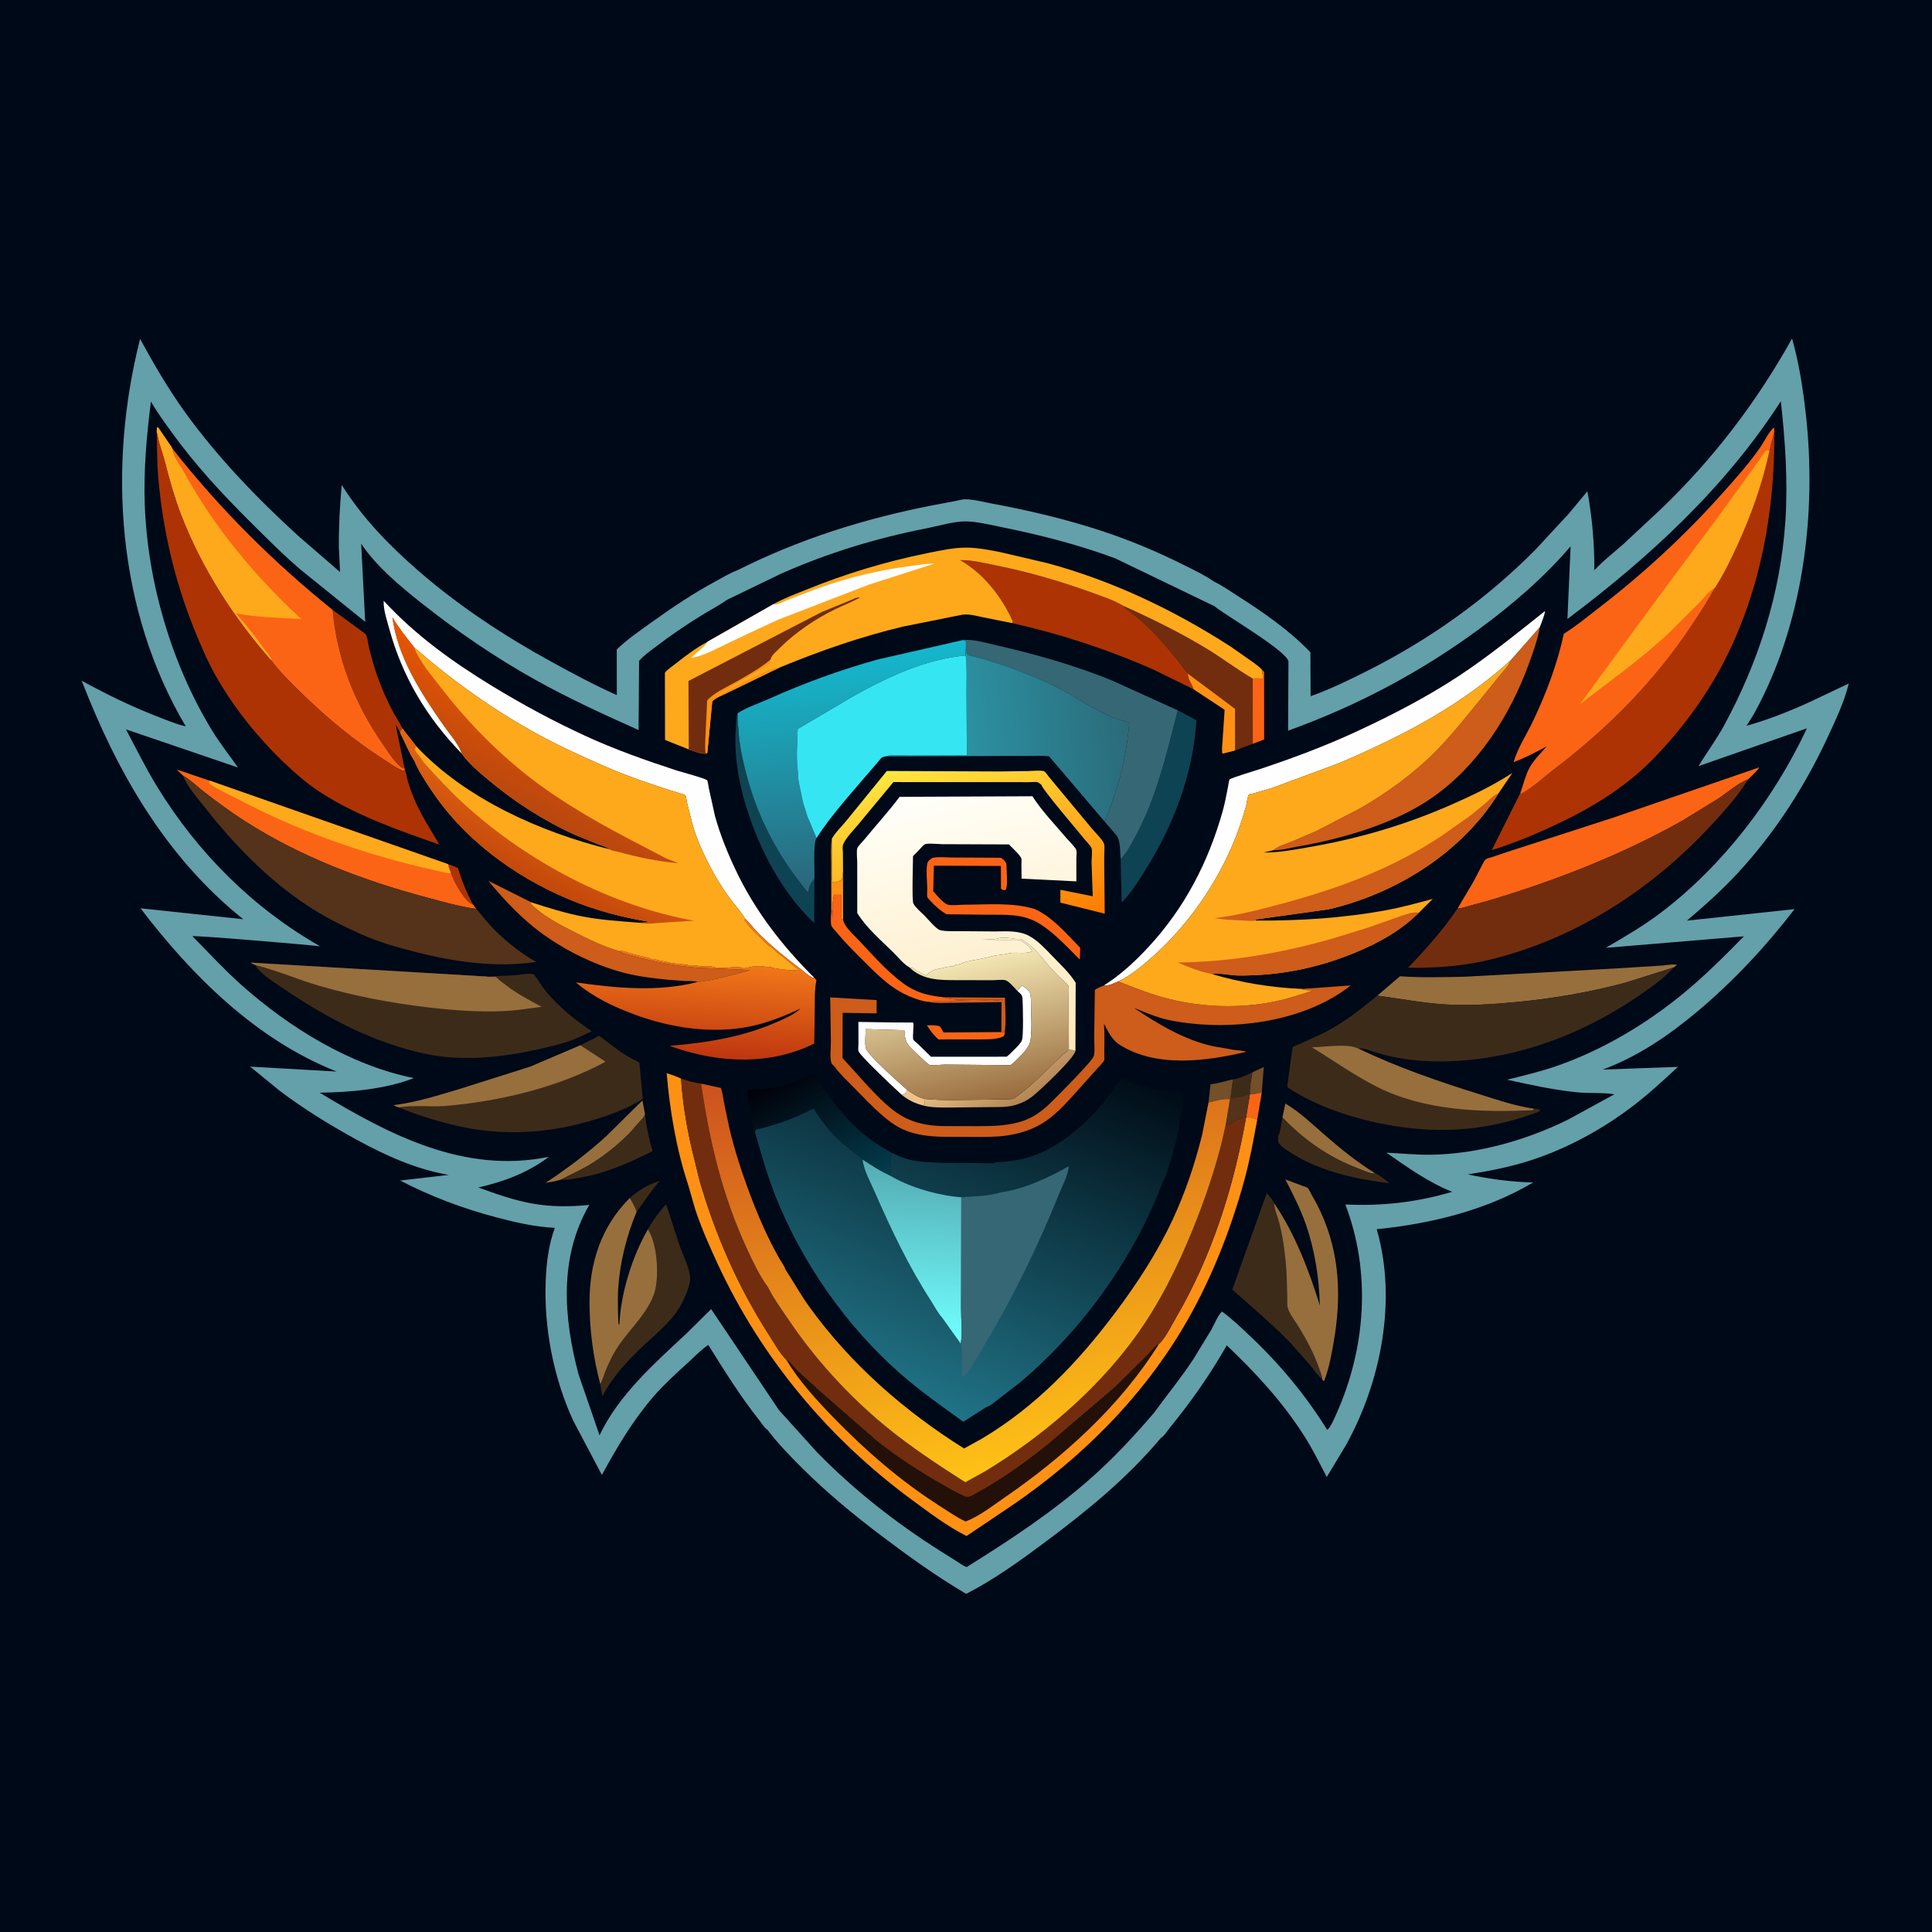 <svg version="1.1" xmlns="http://www.w3.org/2000/svg" style="display: block;" viewBox="0 0 2048 2048" width="1024" height="1024">
<defs>
	<linearGradient id="Gradient1" gradientUnits="userSpaceOnUse" x1="1073.88" y1="1172.25" x2="1044.94" y2="1126.19">
		<stop class="stop0" offset="0" stop-opacity="1" stop-color="rgb(180,135,87)"/>
		<stop class="stop1" offset="1" stop-opacity="1" stop-color="rgb(224,186,129)"/>
	</linearGradient>
	<linearGradient id="Gradient2" gradientUnits="userSpaceOnUse" x1="831.507" y1="1135.7" x2="902.608" y2="1264.24">
		<stop class="stop0" offset="0" stop-opacity="1" stop-color="rgb(1,0,8)"/>
		<stop class="stop1" offset="1" stop-opacity="1" stop-color="rgb(2,60,76)"/>
	</linearGradient>
	<linearGradient id="Gradient3" gradientUnits="userSpaceOnUse" x1="1057.07" y1="1005.68" x2="986.942" y2="800.922">
		<stop class="stop0" offset="0" stop-opacity="1" stop-color="rgb(255,123,1)"/>
		<stop class="stop1" offset="1" stop-opacity="1" stop-color="rgb(255,232,65)"/>
	</linearGradient>
	<linearGradient id="Gradient4" gradientUnits="userSpaceOnUse" x1="1045.15" y1="1170.06" x2="1008.58" y2="1002.06">
		<stop class="stop0" offset="0" stop-opacity="1" stop-color="rgb(152,107,61)"/>
		<stop class="stop1" offset="1" stop-opacity="1" stop-color="rgb(255,247,194)"/>
	</linearGradient>
	<linearGradient id="Gradient5" gradientUnits="userSpaceOnUse" x1="736.136" y1="1117.58" x2="742.543" y2="1020.11">
		<stop class="stop0" offset="0" stop-opacity="1" stop-color="rgb(191,55,16)"/>
		<stop class="stop1" offset="1" stop-opacity="1" stop-color="rgb(241,119,25)"/>
	</linearGradient>
	<linearGradient id="Gradient6" gradientUnits="userSpaceOnUse" x1="924.715" y1="937.845" x2="899.03" y2="691.18">
		<stop class="stop0" offset="0" stop-opacity="1" stop-color="rgb(44,101,121)"/>
		<stop class="stop1" offset="1" stop-opacity="1" stop-color="rgb(20,185,206)"/>
	</linearGradient>
	<linearGradient id="Gradient7" gradientUnits="userSpaceOnUse" x1="1195.49" y1="772.107" x2="1024.99" y2="788.534">
		<stop class="stop0" offset="0" stop-opacity="1" stop-color="rgb(43,107,122)"/>
		<stop class="stop1" offset="1" stop-opacity="1" stop-color="rgb(43,145,162)"/>
	</linearGradient>
	<linearGradient id="Gradient8" gradientUnits="userSpaceOnUse" x1="1069.26" y1="1122.94" x2="1000.5" y2="835.13">
		<stop class="stop0" offset="0" stop-opacity="1" stop-color="rgb(254,232,185)"/>
		<stop class="stop1" offset="1" stop-opacity="1" stop-color="rgb(255,255,249)"/>
	</linearGradient>
	<linearGradient id="Gradient9" gradientUnits="userSpaceOnUse" x1="1116.28" y1="1547.41" x2="1003.23" y2="1085.55">
		<stop class="stop0" offset="0" stop-opacity="1" stop-color="rgb(255,194,22)"/>
		<stop class="stop1" offset="1" stop-opacity="1" stop-color="rgb(205,81,30)"/>
	</linearGradient>
	<linearGradient id="Gradient10" gradientUnits="userSpaceOnUse" x1="552.777" y1="929.536" x2="590.285" y2="850.1">
		<stop class="stop0" offset="0" stop-opacity="1" stop-color="rgb(195,72,10)"/>
		<stop class="stop1" offset="1" stop-opacity="1" stop-color="rgb(228,102,22)"/>
	</linearGradient>
	<linearGradient id="Gradient11" gradientUnits="userSpaceOnUse" x1="581.658" y1="746.551" x2="532.497" y2="844.001">
		<stop class="stop0" offset="0" stop-opacity="1" stop-color="rgb(230,85,3)"/>
		<stop class="stop1" offset="1" stop-opacity="1" stop-color="rgb(185,71,15)"/>
	</linearGradient>
	<linearGradient id="Gradient12" gradientUnits="userSpaceOnUse" x1="1073.48" y1="1084.11" x2="919.518" y2="1465.43">
		<stop class="stop0" offset="0" stop-opacity="1" stop-color="rgb(0,11,21)"/>
		<stop class="stop1" offset="1" stop-opacity="1" stop-color="rgb(32,115,134)"/>
	</linearGradient>
	<linearGradient id="Gradient13" gradientUnits="userSpaceOnUse" x1="971.03" y1="1233.03" x2="960.97" y2="1418.97">
		<stop class="stop0" offset="0" stop-opacity="1" stop-color="rgb(85,171,179)"/>
		<stop class="stop1" offset="1" stop-opacity="1" stop-color="rgb(112,255,255)"/>
	</linearGradient>
</defs>
<path transform="translate(0,0)" fill="rgb(0,9,23)" d="M -0 -0 L 2048 0 L 2048 2048 L -0 2048 L -0 -0 z"/>
<path transform="translate(0,0)" fill="rgb(99,160,170)" d="M 1286.79 616.472 C 1295.4 620.468 1303.67 626.432 1311.7 631.536 C 1339.04 648.929 1366.52 667.928 1389.06 691.408 L 1389.31 738.02 C 1410.05 730.64 1429.53 721.126 1449.16 711.258 C 1515.26 678.027 1575.56 635.238 1627.71 582.609 L 1663.1 544.352 L 1682.71 520.79 C 1687.66 547.545 1690.33 577.422 1690.02 604.517 L 1691.35 603.107 C 1700.49 593.577 1710.97 585.52 1720.84 576.78 L 1760.3 540.015 C 1816.1 486.538 1862.05 426.33 1899.65 358.864 C 1906.97 384.557 1911.14 411.609 1914.16 438.133 C 1926.25 544.334 1911.42 662.391 1859.18 756.889 L 1851.42 769.387 C 1873.88 762.999 1896.12 754.32 1917.36 744.64 L 1959.77 724.564 C 1955.06 743.981 1945.71 763.625 1937.29 781.714 C 1913.1 833.713 1881.87 882.241 1843 924.504 C 1825.93 943.068 1807.41 959.568 1788.25 975.912 L 1902.3 963.71 C 1871.97 1003.2 1837.43 1040.25 1799.26 1072.25 C 1769.14 1097.49 1735.95 1120.18 1698.87 1133.81 L 1778.73 1130.92 C 1762.44 1145.99 1746.24 1161 1728.47 1174.31 C 1696.18 1198.5 1659.18 1218.43 1620.72 1230.61 C 1599.46 1237.34 1577.95 1241.46 1555.97 1244.92 C 1578.24 1249.73 1602.39 1253.02 1625.23 1253.44 C 1575.45 1283.03 1516.42 1297.29 1459.39 1303.03 C 1481.07 1377.94 1464.04 1464.55 1426.96 1531.6 L 1406.43 1565.69 C 1398.77 1551.03 1391.4 1536.04 1382.5 1522.09 C 1359.58 1486.16 1331.26 1455.37 1300.42 1426.16 C 1282.8 1457.03 1262.93 1485.43 1240.46 1512.97 C 1238.12 1515.84 1233.59 1522.84 1230.53 1524.31 C 1194.76 1567.12 1151.73 1602.01 1107.21 1635.2 C 1081.1 1654.66 1053.27 1674.77 1024.19 1689.54 C 992.754 1671.11 963.029 1649.71 934.001 1627.75 C 904.246 1605.24 876.259 1582.1 849.8 1555.72 C 837.059 1543.01 824.274 1529.84 813.406 1515.47 C 810.637 1514.09 806.943 1508.12 804.869 1505.51 C 784.706 1480.1 767.921 1453.1 750.812 1425.62 C 742.501 1431.3 734.785 1439.54 727.294 1446.31 C 715.29 1457.17 703.188 1468.26 692.599 1480.53 C 670.829 1505.74 653.923 1534.34 638.019 1563.47 L 607.583 1505.91 C 586.791 1460.6 576.443 1407.38 578.468 1357.66 C 579.237 1338.75 581.557 1319.44 588.125 1301.59 C 567.093 1300.53 546.552 1295.85 526.244 1290.48 C 491.138 1281.19 456.381 1268.26 424.206 1251.4 L 475.681 1245.43 C 441.107 1239.56 409.071 1225.08 378.456 1208.36 C 350.013 1192.83 322.475 1175.85 296.547 1156.34 L 265.128 1130.67 L 356.818 1135.88 C 271.511 1102.11 203.623 1034.51 148.933 962.836 L 257.851 974.426 C 175.746 908.817 123.971 818.253 86.628 721.628 C 112.155 735.549 137.57 748.108 164.692 758.712 C 175.3 762.859 185.853 767.356 196.945 770.029 C 124.231 647.412 113.898 495.634 148.499 359.239 C 163.031 385.961 178.502 412.489 196.309 437.187 C 230.752 484.961 272.968 528.675 316.422 568.312 L 360.473 606.393 L 359.203 580.38 C 358.982 558.336 360.224 536.011 362.243 514.066 C 384.335 549.074 412.019 577.691 443.17 604.795 C 486.27 642.295 533.906 673.649 583.891 701.161 C 606.756 713.746 630.028 726.159 653.85 736.838 L 653.795 688.452 C 665.023 677.564 679.098 667.996 691.841 658.852 C 713.351 643.417 735.123 628.905 758.422 616.296 C 765.972 612.21 773.746 607.454 781.774 604.453 C 847.473 571.458 914.968 550.214 987 535.947 L 1012.67 531.117 C 1016.23 530.48 1019.85 529.198 1023.5 529.244 C 1032.2 529.353 1042.53 532.145 1051.17 533.743 C 1090.85 541.082 1130.38 550.429 1168.71 563.081 C 1198.78 573.007 1228.08 585.374 1256.34 599.626 C 1266.4 604.697 1277.66 609.928 1286.79 616.472 z"/>
<path transform="translate(0,0)" fill="rgb(0,9,23)" d="M 1287.63 642.717 L 1288.54 643.523 C 1299.39 652.384 1364.89 690.534 1365.83 701.341 L 1365.45 774.549 C 1438.59 748.123 1505.44 712.794 1568.1 666.745 C 1603.03 641.071 1636.73 612.116 1664.93 579.078 L 1661.54 656.168 C 1748.09 591.193 1828.89 516.828 1887.78 425.266 C 1892.35 467.318 1895.39 509.833 1892.59 552.143 C 1887.51 628.907 1864.1 701.876 1827.48 769.243 C 1819.42 784.068 1809.21 797.671 1800.51 812.129 L 1915.44 772.002 C 1880.45 846.607 1825.87 918.258 1759.88 967.992 C 1741.67 981.718 1721.82 993.297 1702.15 1004.77 L 1848.58 992.549 C 1828.09 1013.44 1807.26 1034.26 1784.66 1052.88 C 1745.56 1085.09 1700.02 1112.32 1652.21 1129.27 C 1634.34 1135.61 1616.01 1139.97 1597.64 1144.53 C 1622.26 1150 1646.87 1155.36 1672 1157.92 C 1684.84 1159.23 1698.76 1157.89 1711.32 1159.97 L 1662.38 1186.75 C 1618.03 1208.61 1567.28 1223.13 1517.62 1224.05 C 1501.51 1224.35 1485.67 1222.65 1469.61 1221.87 C 1491.77 1237.23 1514.15 1253.46 1539.43 1263.36 C 1501.76 1274.47 1465.21 1278.65 1426.1 1276.78 C 1453.62 1348.61 1447.91 1429.05 1416.54 1498.89 C 1414.8 1502.77 1410.23 1513.78 1406.9 1515.69 C 1384.01 1479.01 1357.01 1446.36 1325.57 1416.69 C 1315.87 1407.54 1306.23 1398.17 1295.41 1390.34 C 1291.36 1393.37 1286.81 1404.77 1284.08 1409.53 L 1265.23 1440.46 C 1252.33 1460.19 1237.35 1478.28 1223.57 1497.33 C 1202.96 1521.44 1181.37 1544.76 1157.63 1565.84 C 1116.67 1602.23 1071.19 1632.15 1024.84 1661.07 C 1021.45 1660.25 1018.15 1657.59 1015.19 1655.72 L 996.315 1643.84 C 949.293 1614.07 904.962 1579.29 866.041 1539.41 L 825.716 1494.74 L 753.832 1387.7 L 727.838 1413.43 C 693.91 1445.08 655.65 1478.81 635.534 1521.47 L 613.2 1456.63 C 597.375 1396.81 592.458 1332.49 624.681 1277.27 C 604.468 1279.27 584.593 1279.4 564.5 1275.86 C 544.813 1272.4 525.803 1265.54 507.042 1258.8 C 534.073 1252.63 559.624 1243.15 581.921 1226.23 C 492.702 1244.73 412.79 1203.08 338.909 1158.29 C 371.193 1157.93 408.488 1154.61 438.767 1142.82 C 371.187 1129.28 306.253 1089.11 255.399 1043.65 C 237.338 1027.51 221.024 1009.62 203.962 992.448 C 206.291 991.289 325.965 1001.45 339.377 1003.12 C 268.122 962.613 209.419 903.834 166.609 833.97 C 154.554 814.297 144.305 793.543 133.529 773.155 L 252.276 813.604 C 242.94 800.281 232.74 787.459 224.304 773.536 C 181.579 703.018 156.392 617.012 153.458 534.711 C 152.165 498.444 155.405 461.575 160.004 425.625 C 166.466 436.918 174.355 447.636 181.96 458.186 C 206.896 492.779 235.182 523.241 265.342 553.259 C 282.812 570.646 300.155 588.079 318.915 604.093 L 387.122 659.158 L 382.862 576.373 C 399.268 600.782 424.409 621.612 447.28 639.698 C 485.248 669.725 525.237 697.066 567.533 720.669 C 602.959 740.437 639.937 757.322 676.92 773.908 L 677.464 700.615 C 682.03 695.04 689.269 690.107 695.048 685.67 C 710.547 673.77 726.621 662.858 743.237 652.578 C 752.195 647.036 761.771 642.141 770.384 636.094 L 771.133 635.559 L 772.996 634.721 L 828.098 608.075 C 877.569 586.14 929.273 570.346 982.368 560.019 C 994.743 557.612 1010.64 552.654 1023.24 552.717 C 1035.65 552.78 1049.38 556.287 1061.57 558.743 C 1102.37 566.963 1143.04 577.348 1182.11 591.834 L 1287.63 642.717 z"/>
<path transform="translate(0,0)" fill="rgb(238,195,137)" d="M 961.816 1155.54 C 967.607 1159.32 973.04 1163.17 979.844 1164.87 L 979.976 1170.46 L 978.151 1171.76 C 969.533 1169.42 963.122 1166.36 956.115 1160.74 C 959.306 1159 960.042 1158.85 961.816 1155.54 z"/>
<path transform="translate(0,0)" fill="rgb(173,51,5)" d="M 475.127 916.135 C 478.691 917.351 482.276 918.429 485.557 920.312 C 489.669 934.465 494.593 946.195 501.618 959.152 L 500.692 958.662 L 499.403 957.926 C 491.572 953.59 480.788 934.046 477.966 925.052 C 476.546 921.982 475.561 919.501 475.127 916.135 z"/>
<path transform="translate(0,0)" fill="rgb(254,145,20)" d="M 881.82 889.04 L 881.864 917.941 C 881.798 923.595 881.287 929.459 882.5 934.994 C 884.536 935.824 886.54 935.271 888.5 934.442 L 892.5 932.274 L 893.635 924.445 L 893.68 974.727 L 892.026 974.449 L 892 948.5 L 884.719 948.503 C 881.513 952.778 882.943 968.738 882.719 974.679 C 882.608 971.077 882.359 967.805 881.491 964.295 L 881.259 963.396 L 881.138 916.129 C 881.161 907.287 880.499 897.772 881.82 889.04 z"/>
<path transform="translate(0,0)" fill="rgb(115,79,42)" d="M 1327.5 1136.73 L 1339.68 1131.07 L 1337.56 1157.87 C 1333.74 1158.74 1328.86 1160.31 1324.95 1159.98 C 1324.38 1152.78 1326.55 1143.92 1327.5 1136.73 z"/>
<path transform="translate(0,0)" fill="rgb(252,100,21)" d="M 1324.95 1159.98 C 1328.86 1160.31 1333.74 1158.74 1337.56 1157.87 L 1332.7 1186.86 C 1328.99 1184.94 1325.11 1184.44 1321 1184.09 L 1324.95 1159.98 z"/>
<path transform="translate(0,0)" fill="rgb(61,43,26)" d="M 667.587 1269.9 C 677.47 1261.2 686.86 1255.87 699.42 1251.79 C 689.99 1262.31 683.153 1273.3 674.836 1284.56 C 673.145 1279.26 670.369 1274.68 667.587 1269.9 z"/>
<path transform="translate(0,0)" fill="rgb(206,92,26)" d="M 1000.36 1057.14 L 1065.29 1057.61 C 1065.36 1069.13 1066.81 1082.83 1065.06 1094.1 L 1061.45 1094.04 L 1061.67 1062.3 L 1010.86 1062.98 C 1002.73 1062.99 993.514 1063.81 985.567 1062.21 L 984.713 1062.02 C 990.657 1061.06 997.346 1061.66 1003.39 1061.62 C 1007.73 1061.58 1011.59 1060.55 1015.89 1060.5 C 1023.23 1060.42 1030.66 1061.18 1038 1060.76 C 1041.59 1060.55 1045.39 1060.57 1049 1060.76 C 1052.72 1060.94 1056.8 1060.14 1060.38 1060.72 L 1061.5 1061 L 1062.67 1059.66 L 1025.34 1059.52 C 1017.67 1059.53 1009.56 1060.07 1002.15 1057.75 L 1000.36 1057.14 z"/>
<path transform="translate(0,0)" fill="rgb(61,43,26)" d="M 1306.93 1144.19 C 1314.84 1143.32 1320.42 1139.83 1327.5 1136.73 C 1326.55 1143.92 1324.38 1152.78 1324.95 1159.98 C 1320.05 1160.92 1308.98 1164.68 1304.45 1163.27 L 1306.93 1144.19 z"/>
<path transform="translate(0,0)" fill="rgb(115,79,42)" d="M 1281.08 1168.68 L 1283.18 1149.34 C 1291.01 1148.59 1299.19 1145.88 1306.93 1144.19 L 1304.45 1163.27 L 1303.81 1165.13 C 1296.36 1164.48 1288.31 1166.98 1281.08 1168.68 z"/>
<path transform="translate(0,0)" fill="rgb(84,51,26)" d="M 1304.45 1163.27 C 1308.98 1164.68 1320.05 1160.92 1324.95 1159.98 L 1321 1184.09 C 1314.15 1184.69 1307.47 1189.28 1301.53 1192.57 L 1299.51 1191.25 L 1303.81 1165.13 L 1304.45 1163.27 z"/>
<path transform="translate(0,0)" fill="rgb(252,100,21)" d="M 1065.06 1094.1 C 1064.97 1096.62 1065.1 1096.79 1063.5 1098.7 C 1056 1102.17 1046.31 1101.67 1038.15 1101.81 L 994.691 1101.86 C 989.721 1097.24 986.187 1092.56 982.495 1086.88 C 986.985 1086.89 991.672 1086.54 996 1087.86 C 997.754 1089.89 998.858 1092.08 1000.08 1094.45 L 1061.45 1094.04 L 1065.06 1094.1 z"/>
<path transform="translate(0,0)" fill="rgb(252,100,21)" d="M 1338.45 710.955 L 1340 712 L 1340.03 783.853 L 1327.98 788.459 L 1327.85 719.242 C 1330.9 719.144 1334.02 718.973 1337.05 719.326 L 1338.5 719.51 C 1338.58 717.301 1338.86 715.041 1338 712.951 L 1337.49 712.029 L 1338.45 710.955 z"/>
<path transform="translate(0,0)" fill="rgb(151,111,61)" d="M 1359.41 1184.53 L 1362.55 1169.8 C 1377.92 1178.94 1390.79 1191.4 1404.23 1203.08 C 1421.17 1217.8 1438.77 1232.1 1457.93 1243.85 L 1456.82 1243.95 C 1451.34 1243.92 1444.4 1240.44 1439.27 1238.46 C 1407.92 1226.4 1382.54 1208.71 1359.41 1184.53 z"/>
<path transform="translate(0,0)" fill="rgb(151,111,61)" d="M 594.968 1250.32 C 589.609 1252.16 583.835 1252.9 578.267 1253.91 C 600.609 1239.26 622.634 1222.54 642.452 1204.61 L 680.97 1166.53 L 683.768 1181.22 C 682.796 1183.88 681.705 1185.07 679.779 1187.11 C 674.673 1192.49 670.285 1198.37 664.933 1203.59 C 652.739 1215.48 638.495 1226.78 623.791 1235.44 C 614.411 1240.96 604.521 1245.19 594.968 1250.32 z"/>
<path transform="translate(0,0)" fill="url(#Gradient1)" d="M 1133.08 1112.83 C 1135.47 1112.95 1137.78 1112.9 1140 1113.9 C 1138.92 1121.58 1102.28 1156.16 1094.12 1162.44 C 1088.91 1166.45 1083.29 1169.24 1077 1171.14 L 1075.56 1171.58 C 1066.35 1174.2 1054.84 1173.39 1045.25 1173.63 L 1006.91 1174.03 C 997.397 1174 987.398 1174.29 978.151 1171.76 L 979.976 1170.46 L 979.844 1164.87 L 980.904 1164.99 C 1000.06 1166.9 1020.04 1165.89 1039.27 1165.78 L 1066.48 1165.35 C 1068.54 1165.22 1072.32 1165.35 1074.19 1164.69 C 1076.43 1163.9 1080.02 1160.54 1082 1159.07 C 1100.81 1145.14 1115.06 1127.35 1133.08 1112.83 z"/>
<path transform="translate(0,0)" fill="rgb(61,43,26)" d="M 683.768 1181.22 C 685.091 1194.38 688.037 1207.52 691.718 1220.22 C 665.494 1233.47 640.704 1244.28 611.5 1248.95 C 606.265 1249.78 600.211 1251.28 594.968 1250.32 C 604.521 1245.19 614.411 1240.96 623.791 1235.44 C 638.495 1226.78 652.739 1215.48 664.933 1203.59 C 670.285 1198.37 674.673 1192.49 679.779 1187.11 C 681.705 1185.07 682.796 1183.88 683.768 1181.22 z"/>
<path transform="translate(0,0)" fill="rgb(252,100,21)" d="M 881.259 963.396 L 881.491 964.295 C 882.359 967.805 882.608 971.077 882.719 974.679 C 882.943 968.738 881.513 952.778 884.719 948.503 L 892 948.5 L 892.026 974.449 L 893.68 974.727 C 894.847 982.251 904.667 990.665 909.926 996.251 C 924.466 1011.7 939.661 1029.13 956.712 1041.85 C 970.47 1052.12 983.531 1055.44 1000.36 1057.14 L 1002.15 1057.75 C 1009.56 1060.07 1017.67 1059.53 1025.34 1059.52 L 1062.67 1059.66 L 1061.5 1061 L 1060.38 1060.72 C 1056.8 1060.14 1052.72 1060.94 1049 1060.76 C 1045.39 1060.57 1041.59 1060.55 1038 1060.76 C 1030.66 1061.18 1023.23 1060.42 1015.89 1060.5 C 1011.59 1060.55 1007.73 1061.58 1003.39 1061.62 C 997.346 1061.66 990.657 1061.06 984.713 1062.02 C 979.032 1061.77 972.856 1059.53 967.567 1057.56 C 944.473 1048.95 928.978 1032.09 911.904 1015.1 C 903.273 1006.51 894.405 997.557 886.71 988.122 C 885.403 986.521 881.977 983.076 881.329 981.251 C 880.018 977.561 881.276 967.722 881.259 963.396 z"/>
<path transform="translate(0,0)" fill="rgb(61,43,26)" d="M 1457.93 1243.85 C 1460.27 1243.86 1470.45 1252.43 1473.04 1254.37 C 1437.73 1249.88 1401.33 1242.37 1370.71 1223.4 C 1366.07 1220.53 1359.76 1216.89 1356.35 1212.65 C 1354 1209.74 1354.94 1207.01 1355.14 1203.5 C 1357.33 1201.11 1358.43 1188.56 1359.41 1184.53 C 1382.54 1208.71 1407.92 1226.4 1439.27 1238.46 C 1444.4 1240.44 1451.34 1243.92 1456.82 1243.95 L 1457.93 1243.85 z"/>
<path transform="translate(0,0)" fill="rgb(14,67,84)" d="M 863.329 931.832 L 863.067 978.55 C 832.017 948.909 809.748 909.2 795.542 868.867 C 784.322 837.013 777.114 802.575 780.22 768.668 C 780.607 764.437 780.122 759.863 781.985 755.978 C 781.945 762.065 782.018 767.835 782.901 773.876 C 783.599 788.646 786.87 803.86 790.5 818.151 C 802.738 866.332 824.739 908.037 856.539 946.227 L 856.86 944.676 C 858.013 939.235 859.433 935.952 863.329 931.832 z"/>
<path transform="translate(0,0)" fill="rgb(254,254,254)" d="M 1078.23 1050.2 C 1080 1048.46 1081.68 1046.87 1083 1044.75 C 1085.24 1045.66 1090.73 1049.7 1091.62 1052.1 C 1092.59 1054.71 1092.68 1057.55 1092.93 1060.31 C 1092.62 1070.8 1095.07 1099.47 1090.87 1107.61 C 1087.22 1114.68 1079.55 1121.59 1073.88 1127.05 C 1073 1127.9 1072.16 1128.51 1071.09 1129.1 L 1001.58 1128.48 C 997.501 1128.49 989.046 1129.81 985.431 1128.86 C 983.351 1128.31 966.888 1112.22 964.374 1109.53 C 959.393 1104.19 959.187 1098.94 958.644 1092.08 L 917.607 1090.87 C 917.684 1096.52 916.477 1106.05 917.885 1111.23 C 919.413 1116.86 940.825 1136.31 945.756 1141.11 L 961.816 1155.54 C 960.042 1158.85 959.306 1159 956.115 1160.74 L 942.919 1148.49 C 937.604 1143.21 911.579 1118.78 910.033 1114.21 C 909.447 1112.48 910.015 1108.49 910.008 1106.41 L 909.933 1083.28 L 946.267 1083.83 L 962.349 1083.9 C 962.834 1083.9 967.822 1083.86 967.889 1083.92 C 969.222 1085.19 966.93 1099.47 968.197 1102.13 C 968.747 1103.29 972.549 1106.12 973.647 1107.15 L 986.865 1120.2 L 1067.06 1120.14 C 1069.52 1118.36 1071.57 1116.31 1073.69 1114.15 C 1076.47 1111.32 1081.68 1106.5 1083.23 1102.85 C 1085.14 1098.33 1084.28 1065.77 1083.95 1059 C 1083.72 1054.27 1081.52 1053.26 1078.23 1050.2 z"/>
<path transform="translate(0,0)" fill="rgb(252,100,21)" d="M 988.233 909.5 C 994.147 907.885 1002.68 908.996 1008.87 908.998 L 1061 909.263 C 1063.97 911.218 1065.07 912.4 1066.82 915.5 C 1066.86 921.41 1068.82 939.185 1065.86 943.5 C 1063.27 943.39 1063.06 943.912 1061.12 942 L 1060.99 917.95 L 989.961 917.672 L 989.261 944.619 C 992.064 948.242 1000.42 957.922 1004.81 959.009 C 1009.29 960.118 1017.53 959.004 1022.34 959.006 C 1046.8 959.018 1073.34 956.354 1096.93 963.645 C 1115.59 971.957 1131 990.369 1145.04 1004.71 L 1144.63 1017.18 C 1131.6 1004.19 1117.33 988.56 1101.62 978.958 C 1083.97 968.168 1065.37 969.82 1045.5 969.617 L 1003.44 969.151 C 997.652 966.101 990.388 959.576 985.976 954.636 C 985.413 954.005 983.278 951.894 983.025 951.069 C 982.423 949.103 982.971 944.486 982.956 942.217 C 982.905 934.351 981.39 923.011 982.954 915.5 C 983.624 912.286 985.82 911.319 988.233 909.5 z"/>
<path transform="translate(0,0)" fill="rgb(173,51,5)" d="M 352.635 646.514 L 380.417 666.833 C 381.91 667.968 387.248 671.511 387.999 672.986 C 389.729 676.38 390.3 683.088 391.26 686.968 C 393.785 697.168 396.563 707.125 400.077 717.033 C 404.523 729.574 409.877 741.709 416.047 753.5 C 419.258 759.636 423.44 765.554 426.395 771.763 L 426.455 772.125 C 425.382 773.8 424.768 774.822 424.222 776.766 C 423.42 775.279 420.636 769.101 419.457 768.483 L 428.914 814.754 C 426.905 814.134 425.133 813.377 423.546 811.948 C 416.42 805.533 410.179 795.22 404.719 787.268 C 375.605 744.862 357.122 697.923 352.635 646.514 z"/>
<path transform="translate(0,0)" fill="rgb(206,92,26)" d="M 739.45 1040.99 C 735.54 1039.5 730.666 1040.07 726.5 1039.91 L 708.734 1038.63 C 692.919 1037.07 677.057 1035.26 661.645 1031.26 C 628.112 1022.57 592.185 1004.28 565.336 982.463 C 547.749 968.174 532.058 951.172 517.717 933.695 L 563.186 956.519 L 562.531 957.853 C 574.731 970.441 592.338 979.618 607.86 987.531 C 623.644 995.576 639.956 1003.58 657.056 1008.41 C 662.004 1011.59 669.174 1012.67 674.837 1014.26 C 695.59 1020.1 717.395 1024 738.885 1025.83 L 795.288 1028.26 C 777.49 1033.44 757.792 1038.79 739.45 1040.99 z"/>
<path transform="translate(0,0)" fill="rgb(61,43,26)" d="M 686.771 1303.1 C 692.101 1293.74 698.755 1284.46 706.131 1276.6 L 720.459 1320.45 C 723.842 1330.41 730.591 1342.95 731.458 1353.27 C 732.08 1360.68 728.276 1369.66 725.352 1376.31 C 716.016 1397.54 698.725 1410.87 682.318 1426.26 C 665.296 1442.24 649.286 1459.27 638.533 1480.19 L 636.295 1467.2 C 638.645 1463.49 639.793 1458.44 641.466 1454.3 C 644.78 1446.1 648.498 1438.03 653.174 1430.5 C 664.008 1413.06 679.53 1399.43 689.236 1380.98 C 691.673 1376.35 693.684 1371.61 694.788 1366.46 C 698.511 1349.12 696.628 1318.23 686.771 1303.1 z"/>
<path transform="translate(0,0)" fill="url(#Gradient2)" d="M 800.281 1199.88 C 798.238 1196.01 797.592 1191.14 796.656 1186.86 C 794.355 1176.34 792.417 1166.41 792.352 1155.59 C 801.004 1154.69 809.88 1154.64 818.446 1153.21 C 833.891 1150.63 847.591 1144.82 861.676 1138.26 C 877.571 1160.82 892.688 1182.6 913.783 1200.82 C 923.537 1209.24 934.154 1215.81 945.355 1222.1 C 944.666 1224.26 944.473 1225.79 944.127 1227.96 L 943.111 1230.55 L 943.56 1232.15 C 944.3 1234.92 944.439 1237.79 944.658 1240.64 L 942.495 1243.75 L 944 1245 L 944.459 1245.72 L 943.845 1246.39 C 933.379 1241.71 923.977 1235.51 914.409 1229.26 C 912.58 1226.34 908.04 1223.79 905.255 1221.69 C 899.44 1217.3 893.882 1212.85 888.534 1207.89 C 878.547 1198.63 869.666 1186.56 862.369 1175.08 C 842.914 1185.16 822.905 1192.64 801.5 1197.42 L 800.281 1199.88 z"/>
<path transform="translate(0,0)" fill="rgb(14,67,84)" d="M 1248.5 752.987 L 1268.22 763.386 C 1264.8 820.564 1244.26 874.356 1213.9 922.62 C 1206.5 934.388 1198.81 946.632 1189.13 956.681 L 1187.91 910.446 C 1193.29 905.814 1197.37 897.809 1200.86 891.664 C 1225.45 848.363 1236.14 800.636 1248.5 752.987 z"/>
<path transform="translate(0,0)" fill="rgb(61,43,26)" d="M 1401.61 1461.78 C 1396.63 1458.14 1392.83 1451.94 1388.89 1447.2 L 1368.07 1423.66 C 1348.42 1403.45 1327.29 1385.69 1306.29 1366.98 L 1342.79 1264.87 C 1345.82 1268.13 1348.68 1271.3 1350.56 1275.38 C 1351.11 1282.65 1354.47 1290.08 1356.29 1297.17 C 1358.72 1306.62 1360.31 1316.24 1361.55 1325.91 C 1362.82 1335.85 1363.73 1346.08 1364.02 1356.1 L 1364.51 1377.34 C 1364.58 1380.2 1364.24 1383.93 1365.1 1386.66 C 1367.3 1393.62 1373.19 1400.79 1376.97 1407 C 1384.96 1420.12 1392.23 1433.73 1397.45 1448.2 C 1398.98 1452.42 1401.2 1457.37 1401.61 1461.78 z"/>
<path transform="translate(0,0)" fill="rgb(114,45,14)" d="M 1191.18 642.412 C 1221.25 655.965 1251.36 670.716 1279.55 687.869 C 1295.9 697.819 1311.37 709.725 1327.85 719.242 L 1327.98 788.459 L 1309.19 795.531 L 1295.89 798.896 C 1294.95 794.82 1295.82 789.358 1296.04 785.121 L 1298.21 752.374 L 1265.23 730.644 C 1263.34 725.212 1258.85 719.711 1259.17 713.974 C 1240.87 690.005 1219.37 663.606 1194.6 646.158 C 1192.62 644.759 1192.26 644.678 1191.18 642.412 z"/>
<path transform="translate(0,0)" fill="rgb(254,145,20)" d="M 1259.17 713.974 L 1260.32 714.952 L 1309.14 751.42 L 1309.19 795.531 L 1295.89 798.896 C 1294.95 794.82 1295.82 789.358 1296.04 785.121 L 1298.21 752.374 L 1265.23 730.644 C 1263.34 725.212 1258.85 719.711 1259.17 713.974 z"/>
<path transform="translate(0,0)" fill="url(#Gradient3)" d="M 881.82 889.04 C 885.552 882.301 892.152 876.261 897.03 870.19 L 940.104 817.267 L 1058.72 817.786 L 1089.52 817.371 C 1094.84 817.252 1100.76 816.516 1105.98 817.266 C 1107.95 817.549 1110.58 821.854 1111.91 823.537 L 1157.52 878.4 C 1160.64 882.199 1168.75 889.969 1170.28 894.261 C 1171.36 897.305 1170.41 905.734 1170.45 909.278 L 1171.06 968.529 L 1124.03 956.821 L 1124.09 943.259 L 1158.32 950.084 L 1157.11 913.611 C 1157.1 909.914 1158.21 902.201 1157.1 899.169 C 1156.12 896.477 1151.01 891.422 1149.01 888.897 C 1142.72 880.95 1104.46 836.378 1103.97 831.965 C 1102.93 831.245 1101.11 829.554 1100 829.197 C 1098.03 828.564 1093.65 829.144 1091.34 829.128 L 1066.97 829.08 L 947.039 829.056 L 909.023 874.902 C 904.391 880.55 895.51 889.235 893.476 896.103 C 892.919 897.983 893.51 902.146 893.522 904.209 L 893.635 924.445 L 892.5 932.274 L 888.5 934.442 C 886.54 935.271 884.536 935.824 882.5 934.994 C 881.287 929.459 881.798 923.595 881.864 917.941 L 881.82 889.04 z"/>
<path transform="translate(0,0)" fill="rgb(151,111,61)" d="M 1350.56 1275.38 C 1372.62 1307.44 1387.65 1346.89 1399.08 1383.85 C 1398.5 1355.39 1393.66 1324.65 1384.22 1297.79 C 1378.49 1281.48 1370.46 1265.55 1362.51 1250.21 L 1380.32 1256.92 C 1381.8 1257.47 1385.16 1258.34 1386.23 1259.32 C 1387.59 1260.55 1389.16 1264.33 1390.12 1266 C 1393.74 1272.32 1397.24 1278.77 1400.27 1285.4 C 1420.39 1329.54 1421.97 1374.92 1413.85 1422.13 C 1411.61 1435.16 1408.97 1449.77 1404.24 1462.15 L 1403.5 1464.02 C 1401.64 1462.81 1402.19 1463.62 1401.61 1461.78 C 1401.2 1457.37 1398.98 1452.42 1397.45 1448.2 C 1392.23 1433.73 1384.96 1420.12 1376.97 1407 C 1373.19 1400.79 1367.3 1393.62 1365.1 1386.66 C 1364.24 1383.93 1364.58 1380.2 1364.51 1377.34 L 1364.02 1356.1 C 1363.73 1346.08 1362.82 1335.85 1361.55 1325.91 C 1360.31 1316.24 1358.72 1306.62 1356.29 1297.17 C 1354.47 1290.08 1351.11 1282.65 1350.56 1275.38 z"/>
<path transform="translate(0,0)" fill="rgb(151,111,61)" d="M 1459.99 1055.46 L 1484.01 1034.89 C 1506.96 1036.52 1530.02 1035.83 1553 1035.37 L 1719.1 1026.23 L 1762.69 1023.47 C 1766.15 1023.21 1774.87 1021.54 1777.69 1023 L 1774.27 1025.5 L 1723.18 1041.61 C 1684.69 1052.01 1644.63 1058.77 1604.95 1062.44 C 1581.33 1064.63 1557.06 1066.13 1533.37 1064.8 C 1508.57 1063.41 1484.54 1058.57 1459.99 1055.46 z"/>
<path transform="translate(0,0)" fill="rgb(151,111,61)" d="M 667.587 1269.9 C 670.369 1274.68 673.145 1279.26 674.836 1284.56 C 664.205 1310.05 657.276 1337.5 655.373 1365.09 C 654.512 1377.56 655.127 1390.41 655.5 1402.91 L 656.529 1404.5 C 657.964 1370.97 670.093 1332.22 686.771 1303.1 C 696.628 1318.23 698.511 1349.12 694.788 1366.46 C 693.684 1371.61 691.673 1376.35 689.236 1380.98 C 679.53 1399.43 664.008 1413.06 653.174 1430.5 C 648.498 1438.03 644.78 1446.1 641.466 1454.3 C 639.793 1458.44 638.645 1463.49 636.295 1467.2 C 628.82 1438.83 624.894 1409.31 624.914 1379.97 C 624.944 1338.18 637.581 1299.86 667.587 1269.9 z"/>
<path transform="translate(0,0)" fill="rgb(206,92,26)" d="M 1632.31 664.682 C 1629.96 677.998 1625.19 691.202 1620.58 703.895 C 1600.77 758.41 1566.46 812.074 1518.06 845.589 C 1477.72 873.524 1423.46 888.928 1375.56 897.387 C 1367.14 898.876 1358.3 901.426 1349.74 901.253 C 1355.46 896.681 1362.98 894.588 1369.74 891.945 L 1395.83 880.733 L 1441.47 857.079 C 1470.07 840.716 1499.04 819.671 1522.2 796.198 C 1541.93 776.197 1559.42 753.004 1577.42 731.392 L 1592.33 713.011 C 1595.76 708.757 1599.37 705.926 1600.87 700.418 L 1632.31 664.682 z"/>
<path transform="translate(0,0)" fill="rgb(173,51,5)" d="M 1073.08 660.552 L 1073.51 658.494 C 1062.01 632.664 1042.55 607.813 1017.79 593.763 C 1030.43 593.614 1042.73 596.7 1055.05 599.183 C 1089.55 606.141 1123.7 615.964 1156.78 627.961 C 1168.24 632.121 1180.68 636.172 1191.18 642.412 C 1192.26 644.678 1192.62 644.759 1194.6 646.158 C 1219.37 663.606 1240.87 690.005 1259.17 713.974 C 1258.85 719.711 1263.34 725.212 1265.23 730.644 L 1223.18 710.024 C 1174.88 688.617 1124.61 672.13 1073.08 660.552 z"/>
<path transform="translate(0,0)" fill="rgb(252,100,21)" d="M 1545.24 962.766 L 1561.5 935.37 L 1570.76 917.693 C 1571.87 915.584 1573.31 912.209 1575.23 910.736 C 1576.43 909.814 1580.03 909.077 1581.55 908.558 L 1596.78 903.407 L 1710.94 866.449 L 1772.05 845.386 L 1864.83 813.442 C 1862.42 817.834 1856.49 822.586 1852.92 826.29 C 1842.35 829.99 1831.37 839.971 1822 846.191 L 1783.77 869.707 C 1719.23 906.158 1648.18 933.776 1577.29 954.885 L 1555.4 960.849 C 1552.26 961.673 1548.5 963.163 1545.24 962.766 z"/>
<path transform="translate(0,0)" fill="rgb(252,100,21)" d="M 194.089 822.247 L 187.215 815.686 L 221.756 827.349 L 475.127 916.135 C 475.561 919.501 476.546 921.982 477.966 925.052 C 480.788 934.046 491.572 953.59 499.403 957.926 L 500.692 958.662 L 501.618 959.152 L 504.872 963.492 C 486.808 960.981 469.589 955.989 452 951.269 C 384.751 933.221 318.971 908.386 260.086 870.747 C 245.419 861.371 231.034 850.84 217.255 840.203 C 209.892 834.52 202.784 827.383 194.809 822.658 L 194.089 822.247 z"/>
<path transform="translate(0,0)" fill="rgb(254,169,28)" d="M 221.756 827.349 L 475.127 916.135 C 475.561 919.501 476.546 921.982 477.966 925.052 L 476.699 925.474 C 474.323 925.764 470.671 924.647 468.3 924.178 L 446.652 919.226 C 379.03 903.072 313.486 879.527 252 847.024 C 242.059 841.769 231.466 837.272 222.117 831 L 221.756 827.349 z"/>
<path transform="translate(0,0)" fill="rgb(54,103,117)" d="M 1021.18 678.375 C 1032.44 677.553 1045.58 681.576 1056.59 684.092 C 1097.54 693.448 1139.62 705.406 1178.55 721.223 L 1248.5 752.987 C 1236.14 800.636 1225.45 848.363 1200.86 891.664 C 1197.37 897.809 1193.29 905.814 1187.91 910.446 C 1187.28 903.587 1187.91 890.566 1183.41 885.435 L 1170.82 870.741 C 1185.05 837.861 1194.48 801.569 1197.09 765.823 C 1167.65 759.575 1141.33 737.968 1114.26 725.501 C 1096.94 717.524 1078.67 709.981 1060.5 704.155 L 1038.5 697.359 C 1034.29 696.206 1029.45 695.67 1025.5 693.859 L 1023.93 686.865 L 1023.9 680 L 1021.18 678.375 z"/>
<path transform="translate(0,0)" fill="rgb(254,254,254)" d="M 1170.01 1044.77 C 1187.98 1033.31 1203.3 1019.17 1217.7 1003.57 C 1255.76 962.364 1280.71 914.198 1295.95 860.403 C 1298.49 851.457 1300.03 842.517 1301.86 833.426 C 1302.07 832.372 1302.81 826.932 1303.31 826.351 C 1304.85 824.558 1330.96 816.799 1335.29 815.359 C 1369.98 803.822 1404.17 791.088 1437.37 775.723 C 1474.61 758.492 1512.01 739.237 1546.29 716.627 C 1578.27 695.528 1607.84 671.5 1637.81 647.711 C 1637.16 653.073 1634.12 659.498 1632.31 664.682 L 1600.87 700.418 C 1560.54 736.916 1513.99 765.072 1465.06 788.354 C 1447.83 796.552 1430.65 804.647 1412.8 811.447 L 1349 835.065 L 1326.65 841.651 C 1325.64 841.935 1324.29 841.686 1323.64 842.501 C 1322.54 843.875 1321.47 852.339 1320.84 854.545 C 1317.8 865.262 1314.36 875.953 1310.32 886.337 C 1290.9 936.244 1258.04 983.102 1217.39 1018.03 C 1208.19 1025.93 1196.47 1035.38 1185.43 1040.36 C 1180.79 1042.18 1175.03 1045.41 1170.01 1044.77 z"/>
<path transform="translate(0,0)" fill="rgb(254,254,254)" d="M 489.535 798.875 C 452.818 761.22 426.749 717.987 412.77 667.027 C 410.349 658.2 406.515 646.907 406.673 637.744 L 406.739 636.851 C 440.351 673.352 480.156 701.934 522.389 727.636 C 554.177 746.982 586.936 764.632 620.75 780.189 C 651.993 794.562 684.791 806.148 717.461 816.814 C 721.935 818.275 747.666 825.065 749.638 827.17 C 750.241 827.814 751.082 834.041 751.323 835.185 L 757.791 864.548 C 763.018 883.838 770.968 903.451 779.5 921.547 C 800.158 965.359 829.287 1002.88 863.526 1036.81 C 859.762 1036.85 853.781 1031.05 850.728 1028.76 C 834.471 1016.58 818.741 1003.8 804.212 989.553 C 799.182 984.621 795.16 978.416 789.832 973.888 C 785.025 965.666 777.835 958.092 772.226 950.272 C 760.617 934.088 751.228 916.934 743.113 898.752 C 739.371 890.367 736.271 881.694 733.801 872.849 L 728.261 851.017 C 727.825 849.104 727.414 844.491 726.502 842.947 C 726.458 842.872 724.349 842.133 724.285 842.113 C 695.426 833.041 667.078 823.786 639.334 811.57 C 615.856 801.232 592.419 790.605 569.91 778.272 C 522.791 752.454 479.651 721.613 439.164 686.37 C 430.934 675.96 422.811 665.949 416.105 654.45 C 421.345 696.577 446.91 735.565 470.732 769.596 C 476.498 777.834 486.688 789.329 489.535 798.875 z"/>
<path transform="translate(0,0)" fill="url(#Gradient4)" d="M 963.914 1025.39 C 966.187 1025.95 967.708 1026.02 969.5 1027.51 C 971.344 1029.04 973.569 1030.06 975.674 1031.16 L 976.926 1031.84 L 982 1034 L 982.792 1033.19 C 986.929 1029.07 990.505 1027.69 996.166 1026.74 C 999.168 1026.24 1001.96 1025.24 1005 1024.81 L 1006.17 1024.63 L 1010.55 1024.34 L 1011.95 1023.38 C 1013.64 1022.34 1014.07 1022.69 1016.01 1022.33 C 1019 1021.78 1021.97 1019.99 1025.03 1019.29 C 1034.02 1017.26 1043.36 1016.16 1052.23 1013.52 C 1056.02 1012.4 1060.02 1012.51 1063.89 1011.67 C 1064.91 1011.45 1065.98 1011.5 1067.01 1011.33 L 1068.24 1010.92 C 1076.94 1008.55 1085.56 1011.99 1094.49 1008.38 C 1092.3 1005.37 1090.65 1002.9 1087.52 1000.8 L 1084.73 998.61 C 1080.14 995.28 1076.01 996.384 1070.74 996.321 C 1060.98 996.206 1051.1 996.531 1041.38 995.609 C 1045.55 995.544 1053.71 996.299 1057.5 994.863 C 1061.79 993.237 1072.12 994.384 1076.5 995.282 C 1078.18 995.626 1081.07 994.941 1082.51 995.5 C 1083.75 995.98 1086.04 997.783 1087.26 998.589 C 1094.93 1003.66 1103.77 1014.13 1109.66 1021.32 C 1115.99 1029.05 1123.9 1036.61 1131.34 1043.31 C 1132.9 1044.71 1132.87 1045.84 1132.91 1047.84 L 1132.73 1065.58 L 1133.08 1112.83 C 1115.06 1127.35 1100.81 1145.14 1082 1159.07 C 1080.02 1160.54 1076.43 1163.9 1074.19 1164.69 C 1072.32 1165.35 1068.54 1165.22 1066.48 1165.35 L 1039.27 1165.78 C 1020.04 1165.89 1000.06 1166.9 980.904 1164.99 L 979.844 1164.87 C 973.04 1163.17 967.607 1159.32 961.816 1155.54 L 945.756 1141.11 C 940.825 1136.31 919.413 1116.86 917.885 1111.23 C 916.477 1106.05 917.684 1096.52 917.607 1090.87 L 958.644 1092.08 C 959.187 1098.94 959.393 1104.19 964.374 1109.53 C 966.888 1112.22 983.351 1128.31 985.431 1128.86 C 989.046 1129.81 997.501 1128.49 1001.58 1128.48 L 1071.09 1129.1 C 1072.16 1128.51 1073 1127.9 1073.88 1127.05 C 1079.55 1121.59 1087.22 1114.68 1090.87 1107.61 C 1095.07 1099.47 1092.62 1070.8 1092.93 1060.31 C 1092.68 1057.55 1092.59 1054.71 1091.62 1052.1 C 1090.73 1049.7 1085.24 1045.66 1083 1044.75 C 1081.68 1046.87 1080 1048.46 1078.23 1050.2 C 1075.43 1047.24 1069.74 1040.33 1065.92 1039.12 C 1062.82 1038.15 1055.21 1039.09 1051.72 1039.08 L 1015.4 1039.01 C 996.546 1038.94 978.619 1039.43 963.914 1025.39 z"/>
<path transform="translate(0,0)" fill="rgb(61,43,26)" d="M 615.166 1108.03 L 635.084 1097.99 L 655.993 1113.67 L 657.003 1114.41 C 663.463 1119.02 670.647 1122.77 677.756 1126.28 L 681.341 1164.94 C 665.412 1174.89 648.873 1181.06 631.031 1186.61 C 583.635 1201.35 533.781 1204.72 485.171 1193.56 C 464.161 1188.73 442.557 1182.27 422.718 1173.85 C 420.671 1173.27 419.153 1172.76 417.391 1171.56 C 441.757 1168.46 464.623 1161.15 488.04 1154.13 L 562.219 1130.66 L 615.166 1108.03 z"/>
<path transform="translate(0,0)" fill="rgb(151,111,61)" d="M 615.166 1108.03 L 641.862 1125.45 C 591.492 1152.85 529.163 1167.51 472.367 1172.33 C 456.249 1173.7 438.453 1171.06 422.718 1173.85 C 420.671 1173.27 419.153 1172.76 417.391 1171.56 C 441.757 1168.46 464.623 1161.15 488.04 1154.13 L 562.219 1130.66 L 615.166 1108.03 z"/>
<path transform="translate(0,0)" fill="url(#Gradient5)" d="M 789.832 973.888 C 795.16 978.416 799.182 984.621 804.212 989.553 C 818.741 1003.8 834.471 1016.58 850.728 1028.76 C 853.781 1031.05 859.762 1036.85 863.526 1036.81 L 865.5 1039.1 L 865.202 1040.42 C 863.423 1049.02 863.824 1058.1 863.707 1066.86 L 863.111 1106.2 C 817.024 1129.08 763.927 1127.04 715.792 1110.73 L 709.883 1108.65 C 750.037 1105.26 787.9 1099.28 824.995 1082.76 C 832.785 1079.29 842.342 1075.15 848.506 1069.18 C 831.325 1077.1 813.997 1084.12 795.406 1087.99 C 755.459 1096.3 711.189 1089.65 673.381 1075.72 C 650.36 1067.24 629.468 1057.38 610.54 1041.45 C 653.3 1047.4 696.868 1051.78 739.45 1040.99 C 757.792 1038.79 777.49 1033.44 795.288 1028.26 L 738.885 1025.83 C 717.395 1024 695.59 1020.1 674.837 1014.26 C 669.174 1012.67 662.004 1011.59 657.056 1008.41 L 657.185 1007.7 L 659.5 1007.51 L 661 1008.5 C 662.811 1008.51 662.077 1008.29 663.438 1008.97 C 664.645 1009.57 665.663 1009.9 666.993 1010.16 C 669.101 1010.57 670.739 1011.33 672.778 1011.86 L 673.993 1012.16 L 677.993 1013.16 C 680.761 1013.68 679.193 1013.27 681.72 1013.99 L 685.993 1015.16 C 687.596 1015.43 688.38 1015.39 689.907 1016.15 L 691 1016.75 C 692.792 1016.46 692.104 1016.38 693.715 1016.8 L 694.993 1017.16 L 697 1017.51 C 698.409 1017.88 699.239 1018.51 700.776 1018.66 C 703.463 1018.94 706.362 1019.5 708.993 1020.16 L 712 1021 C 713.911 1021.19 714.084 1020.59 716.154 1021.4 C 718.403 1022.28 718.557 1021.21 720.5 1021.51 C 723.881 1022.03 724.066 1022.99 728 1022.51 C 730.228 1023.62 732.523 1023.91 735 1023.75 L 738 1023.51 C 740.785 1023.96 742.535 1024.37 745.5 1024.51 C 748.725 1024.67 753.412 1023.85 756.25 1024.99 C 758.985 1026.08 762.084 1025.6 765 1025.76 L 768.5 1026 C 773.408 1025.74 780.211 1024.37 785 1025.51 C 786.874 1025.96 787.65 1026.73 789.711 1026.31 L 791.005 1026.01 L 793.5 1025.51 C 798.125 1024.15 806.456 1023.53 811.163 1024.75 C 812.977 1025.22 813.287 1025.62 815.324 1025.3 L 816.718 1024.98 L 819.639 1026.07 C 827.965 1027.57 837.797 1028.94 846.21 1028.13 L 846.455 1027.62 C 839.248 1022.96 833.233 1016.37 826.25 1011.75 C 822.663 1009.38 820.08 1005.47 816.559 1003.45 C 813.216 1001.53 810.165 997.85 807.404 995.127 C 802.789 990.575 796.218 985.052 792.673 979.718 C 791.679 978.222 790.517 977.004 789.31 975.67 L 789.832 973.888 z"/>
<path transform="translate(0,0)" fill="url(#Gradient6)" d="M 1021.18 678.375 L 1023.9 680 L 1023.93 686.865 C 1023.78 689.519 1023.49 692.202 1023.75 694.849 C 981.412 698.432 940.015 718.011 903.576 738.561 L 845.553 772.824 C 845.384 786.847 843.833 801.065 845.457 815.041 C 846.02 819.891 845.86 824.662 846.761 829.5 L 851.159 850.35 L 855.729 865.066 L 865.516 888.381 C 861.703 895.01 863.788 922.538 863.329 931.832 C 859.433 935.952 858.013 939.235 856.86 944.676 L 856.539 946.227 C 824.739 908.037 802.738 866.332 790.5 818.151 C 786.87 803.86 783.599 788.646 782.901 773.876 C 782.018 767.835 781.945 762.065 781.985 755.978 C 791.812 749.659 804.658 745.471 815.396 740.675 C 852.888 723.932 891.046 709.979 930.655 699.032 L 1021.18 678.375 z"/>
<path transform="translate(0,0)" fill="rgb(206,92,26)" d="M 1185.43 1040.36 C 1202.86 1047.21 1220.82 1054.33 1239 1058.86 C 1275.27 1067.91 1314.14 1069.09 1350.78 1061.75 C 1364.81 1058.94 1378.69 1054.32 1392.22 1049.76 C 1388.46 1049.61 1383.8 1049.94 1380.27 1048.62 L 1380.25 1048.31 L 1431.85 1044.57 C 1386.57 1080.46 1317.72 1091.41 1261.33 1084.79 C 1250.74 1083.55 1239.94 1081.99 1229.71 1078.88 C 1220.33 1076.03 1211.16 1071.87 1201.99 1068.39 C 1227.5 1085.52 1255.22 1102.26 1285.5 1108.97 L 1308 1112.91 C 1312.25 1113.5 1317.18 1113.52 1321.21 1114.98 C 1278.85 1124.84 1225.96 1132.26 1186.86 1107.5 C 1178.75 1102.36 1174.48 1093.33 1170.24 1085.09 C 1170.95 1095.35 1170.76 1105.5 1170.55 1115.78 C 1170.52 1117.41 1170.99 1122.98 1170.37 1124.26 C 1169.28 1126.47 1165.96 1129.5 1164.29 1131.42 L 1138.63 1160.08 C 1128.24 1171.56 1117.51 1183.33 1104.08 1191.29 C 1090.19 1199.52 1074.27 1203.51 1058.24 1204.66 C 1045.4 1205.58 1032.22 1205.13 1019.34 1205.13 C 998.521 1205.12 976.687 1205.96 957.236 1197.19 C 948.885 1193.42 941.367 1187.7 934.488 1181.7 C 924.332 1172.85 914.937 1162.83 905.508 1153.22 C 898.401 1145.97 890.203 1138.47 884.301 1130.19 C 883.078 1129.01 881.582 1128.1 881.161 1126.39 C 879.617 1120.1 880.782 1110.95 880.801 1104.39 L 880.05 1057.27 L 929.262 1060.12 L 929.225 1074.2 L 893.231 1073.62 L 893.108 1121.75 L 893.334 1121.77 L 920.704 1152.11 C 931.278 1163.09 942.959 1175.58 956.295 1183.14 C 969.754 1190.77 984.206 1193.42 999.5 1193.68 L 1037.35 1193.79 C 1053.81 1193.7 1071.15 1193.39 1086.72 1187.38 C 1096.76 1183.51 1105.22 1177.2 1112.87 1169.78 C 1119.24 1163.6 1157.98 1125.05 1159.48 1119.35 C 1160.87 1114.04 1159.81 1105.13 1159.88 1099.52 L 1160.6 1049.32 C 1163.4 1047.26 1166.82 1046.13 1170.01 1044.77 C 1175.03 1045.41 1180.79 1042.18 1185.43 1040.36 z"/>
<path transform="translate(0,0)" fill="url(#Gradient7)" d="M 1023.93 686.865 L 1025.5 693.859 C 1029.45 695.67 1034.29 696.206 1038.5 697.359 L 1060.5 704.155 C 1078.67 709.981 1096.94 717.524 1114.26 725.501 C 1141.33 737.968 1167.65 759.575 1197.09 765.823 C 1194.48 801.569 1185.05 837.861 1170.82 870.741 L 1112.12 801.787 C 1105.83 800.825 1099.09 801.301 1092.71 801.307 L 1061.02 801.362 L 938.837 801.792 C 944.687 799.319 957.364 800.85 963.952 800.832 L 1024.93 800.751 L 1024.53 733.4 C 1024.47 720.7 1025.2 707.431 1023.75 694.849 C 1023.49 692.202 1023.78 689.519 1023.93 686.865 z"/>
<path transform="translate(0,0)" fill="rgb(84,51,26)" d="M 194.089 822.247 L 194.809 822.658 C 202.784 827.383 209.892 834.52 217.255 840.203 C 231.034 850.84 245.419 861.371 260.086 870.747 C 318.971 908.386 384.751 933.221 452 951.269 C 469.589 955.989 486.808 960.981 504.872 963.492 C 509.49 968.334 513.364 974.03 517.893 979.019 C 532.422 995.029 549.569 1008.91 568.316 1019.68 C 526.255 1026 482.815 1019.76 441.969 1009.52 C 421.689 1004.44 401.231 998.62 382.132 990.019 C 362.728 981.28 343.512 971.673 325.739 959.915 C 284.749 932.799 248.842 896.165 218.589 857.621 C 210.513 847.332 198.701 834.443 194.089 822.247 z"/>
<path transform="translate(0,0)" fill="rgb(114,45,14)" d="M 1545.24 962.766 C 1548.5 963.163 1552.26 961.673 1555.4 960.849 L 1577.29 954.885 C 1648.18 933.776 1719.23 906.158 1783.77 869.707 L 1822 846.191 C 1831.37 839.971 1842.35 829.99 1852.92 826.29 C 1842.1 844.116 1827.14 860.501 1812.99 875.744 C 1750.57 943.001 1670.66 994.737 1580.99 1016.9 C 1551.57 1024.17 1522.9 1026.22 1492.71 1025.84 C 1511.88 1005.68 1529.65 985.888 1545.24 962.766 z"/>
<path transform="translate(0,0)" fill="rgb(53,230,242)" d="M 855.729 865.066 L 851.159 850.35 L 846.761 829.5 C 845.86 824.662 846.02 819.891 845.457 815.041 C 843.833 801.065 845.384 786.847 845.553 772.824 L 903.576 738.561 C 940.015 718.011 981.412 698.432 1023.75 694.849 C 1025.2 707.431 1024.47 720.7 1024.53 733.4 L 1024.93 800.751 L 963.952 800.832 C 957.364 800.85 944.687 799.319 938.837 801.792 C 937.553 802.155 936.141 802.215 934.985 802.88 C 934.012 803.44 932.179 805.984 931.362 806.902 L 920.686 819.306 C 901.818 841.563 881.338 863.783 865.516 888.381 L 855.729 865.066 z"/>
<path transform="translate(0,0)" fill="rgb(252,100,21)" d="M 166.175 457.921 L 166.308 453.069 L 167.754 453.188 L 179.061 469.881 C 179.857 471.093 182.134 473.785 182.43 475.127 C 232.851 539.289 289.128 595.333 352.635 646.514 C 357.122 697.923 375.605 744.862 404.719 787.268 C 410.179 795.22 416.42 805.533 423.546 811.948 C 425.133 813.377 426.905 814.134 428.914 814.754 L 429.179 816.349 L 428.067 817.353 C 421.776 815.36 414.03 809.712 408.402 806.14 C 376.168 785.679 347.176 761.665 319.858 735.051 C 308.921 724.395 297.081 712.94 287.958 700.665 C 247.77 655.12 214.124 602.822 192.135 546.012 C 184.793 527.044 179.441 507.495 174.425 487.807 C 172.413 479.908 168.93 471.473 167.517 463.661 C 167.157 461.67 166.716 459.876 166.175 457.921 z"/>
<path transform="translate(0,0)" fill="rgb(254,169,28)" d="M 166.175 457.921 L 166.308 453.069 L 167.754 453.188 L 179.061 469.881 C 179.857 471.093 182.134 473.785 182.43 475.127 C 183.691 484.292 190.894 493.105 195.381 501.195 C 227.959 559.944 270.197 610.752 319.333 656.17 C 295.956 654.838 273.332 654.586 250.242 650.197 C 261.038 662.544 271.528 675.519 280.937 688.962 C 283.609 692.781 287.367 695.851 287.958 700.665 C 247.77 655.12 214.124 602.822 192.135 546.012 C 184.793 527.044 179.441 507.495 174.425 487.807 C 172.413 479.908 168.93 471.473 167.517 463.661 C 167.157 461.67 166.716 459.876 166.175 457.921 z"/>
<path transform="translate(0,0)" fill="rgb(254,145,20)" d="M 729.545 1256.21 C 717.051 1218.71 710.008 1176.95 706.71 1137.66 C 712.015 1139.21 716.914 1141.02 721.946 1143.3 C 723.48 1167.72 727.432 1191.59 732.76 1215.45 L 741.604 1251.68 C 758.622 1309.9 782.709 1364.87 815.624 1415.9 C 820.972 1424.19 826.565 1434.54 833.498 1441.37 C 837.163 1442.19 841.577 1449.04 844.436 1451.84 L 871.259 1476.24 L 929.236 1526.75 C 951.504 1544.65 975.889 1560.21 1000.7 1574.33 C 1006.72 1577.76 1012.62 1581.22 1018.95 1584.09 C 1020.47 1584.79 1023.28 1586.53 1024.9 1586.65 C 1028.42 1586.94 1035.86 1581.89 1039.11 1580.11 C 1064.55 1566.21 1087.51 1549.1 1110.17 1531.2 L 1183.13 1468.85 L 1217 1435.24 C 1219.76 1432.45 1224.2 1426.19 1227.64 1424.77 L 1228.62 1424.51 L 1229.17 1424.15 C 1236.02 1417.24 1241.77 1405.04 1246.74 1396.53 C 1284.86 1331.25 1307.8 1258.17 1321 1184.09 C 1325.11 1184.44 1328.99 1184.94 1332.7 1186.86 C 1328.81 1208.11 1324.96 1229.33 1319.27 1250.19 C 1304.36 1304.96 1282.37 1360.31 1253.13 1409.11 C 1208.49 1483.6 1146.24 1545.09 1075.06 1594.28 L 1024.58 1628.23 C 1004.41 1618.15 984.777 1603.23 966.548 1589.82 C 878.453 1525.03 807.301 1439.88 761.171 1340.64 C 752.23 1321.41 743.694 1302.15 736.967 1282 L 729.545 1256.21 z"/>
<path transform="translate(0,0)" fill="rgb(35,16,8)" d="M 833.498 1441.37 C 837.163 1442.19 841.577 1449.04 844.436 1451.84 L 871.259 1476.24 L 929.236 1526.75 C 951.504 1544.65 975.889 1560.21 1000.7 1574.33 C 1006.72 1577.76 1012.62 1581.22 1018.95 1584.09 C 1020.47 1584.79 1023.28 1586.53 1024.9 1586.65 C 1028.42 1586.94 1035.86 1581.89 1039.11 1580.11 C 1064.55 1566.21 1087.51 1549.1 1110.17 1531.2 L 1183.13 1468.85 L 1217 1435.24 C 1219.76 1432.45 1224.2 1426.19 1227.64 1424.77 L 1228.62 1424.51 C 1187.63 1490.26 1127.68 1544.26 1064.34 1587.87 C 1052.01 1596.36 1037.49 1607.65 1023.52 1612.86 C 1013.97 1608.37 1005.03 1602.09 996.146 1596.41 C 954.522 1569.82 917.561 1537.73 883.231 1502.38 C 865.572 1484.19 846.465 1463.27 833.498 1441.37 z"/>
<path transform="translate(0,0)" fill="rgb(114,45,14)" d="M 721.946 1143.3 C 728.814 1145.94 735.834 1147.69 743.129 1148.68 C 752.062 1209.8 765.826 1267.93 791.993 1324.16 C 798.001 1337.07 804.741 1351.54 813.096 1363.1 L 813.38 1363.12 C 819.4 1375.58 828.412 1387.84 836.179 1399.37 C 864.102 1440.82 899.837 1479.93 938.456 1511.68 C 965.071 1533.56 994.219 1552.75 1023.25 1571.27 L 1044.47 1559.55 C 1104.29 1523.19 1161.8 1474.35 1203.14 1417.62 C 1228.55 1382.76 1248.03 1343.53 1264.21 1303.68 C 1276.93 1272.34 1287.95 1240.33 1295.96 1207.45 L 1299.51 1191.25 L 1301.53 1192.57 C 1307.47 1189.28 1314.15 1184.69 1321 1184.09 C 1307.8 1258.17 1284.86 1331.25 1246.74 1396.53 C 1241.77 1405.04 1236.02 1417.24 1229.17 1424.15 L 1228.62 1424.51 L 1227.64 1424.77 C 1224.2 1426.19 1219.76 1432.45 1217 1435.24 L 1183.13 1468.85 L 1110.17 1531.2 C 1087.51 1549.1 1064.55 1566.21 1039.11 1580.11 C 1035.86 1581.89 1028.42 1586.94 1024.9 1586.65 C 1023.28 1586.53 1020.47 1584.79 1018.95 1584.09 C 1012.62 1581.22 1006.72 1577.76 1000.7 1574.33 C 975.889 1560.21 951.504 1544.65 929.236 1526.75 L 871.259 1476.24 L 844.436 1451.84 C 841.577 1449.04 837.163 1442.19 833.498 1441.37 C 826.565 1434.54 820.972 1424.19 815.624 1415.9 C 782.709 1364.87 758.622 1309.9 741.604 1251.68 L 732.76 1215.45 C 727.432 1191.59 723.48 1167.72 721.946 1143.3 z"/>
<path transform="translate(0,0)" fill="rgb(61,43,26)" d="M 270.708 1022.99 C 269.229 1022.34 266.905 1021.76 266.041 1020.42 L 516.198 1035.18 L 545.247 1033.82 C 550.782 1033.42 561.107 1031.2 566.107 1032.94 C 570.187 1038.27 573.438 1044.2 577.576 1049.44 C 587.894 1062.53 602.412 1075.25 615.821 1085.07 L 627.279 1093.25 L 612.995 1099.72 C 600.501 1105.62 585.291 1108.93 571.824 1112 C 539.988 1119.26 505.167 1123.65 472.52 1120.43 C 452.811 1118.49 433.752 1113.41 415.015 1107.18 C 372.884 1093.19 332.449 1070.02 296 1044.95 C 288.133 1039.53 274.993 1031.51 270.708 1022.99 z"/>
<path transform="translate(0,0)" fill="rgb(151,111,61)" d="M 270.708 1022.99 C 269.229 1022.34 266.905 1021.76 266.041 1020.42 L 516.198 1035.18 C 516.619 1035.98 524.093 1035.26 525.431 1035.64 C 526.413 1035.92 529.001 1038.74 529.947 1039.53 L 542.068 1048.62 C 552.36 1055.64 563.276 1061.44 574.268 1067.26 C 560.738 1069.01 547.114 1071.2 533.476 1071.81 C 506.156 1073.04 478.884 1070.85 451.778 1067.61 C 413.598 1063.05 375.723 1055.84 338.783 1045.11 C 316.313 1038.59 294.249 1028.9 271.693 1023.23 L 270.708 1022.99 z"/>
<path transform="translate(0,0)" fill="rgb(173,51,5)" d="M 1875.64 477.854 C 1876.24 477.23 1876.77 473.086 1877.03 471.985 C 1878.17 467.081 1879.8 462.42 1880.83 457.428 C 1881.59 541.093 1866.36 625.512 1827.98 700.5 C 1808.73 738.1 1781.78 774.48 1752.23 804.685 C 1721.12 836.477 1683.19 858.751 1643 877.101 C 1623 886.233 1602.41 894.728 1581.36 901.11 L 1611.57 840.772 L 1612.57 841.439 C 1624.73 834.914 1635.88 824.213 1646.93 815.804 C 1704.1 772.3 1753.87 722.338 1793.66 662.247 C 1802.09 649.512 1810.56 636.742 1817.72 623.236 C 1827.12 608.83 1834.7 593.076 1841.85 577.466 C 1856.49 545.54 1868.23 512.223 1875.64 477.854 z"/>
<path transform="translate(0,0)" fill="rgb(173,51,5)" d="M 166.175 457.921 C 166.716 459.876 167.157 461.67 167.517 463.661 C 168.93 471.473 172.413 479.908 174.425 487.807 C 179.441 507.495 184.793 527.044 192.135 546.012 C 214.124 602.822 247.77 655.12 287.958 700.665 C 297.081 712.94 308.921 724.395 319.858 735.051 C 347.176 761.665 376.168 785.679 408.402 806.14 C 414.03 809.712 421.776 815.36 428.067 817.353 L 429.179 816.349 C 430.652 819.128 431.145 823.862 432.018 827 C 433.616 832.746 435.638 838.467 437.863 844 C 445.247 862.359 455.725 878.254 465.744 895.209 C 422.915 880.493 376.231 863.998 338.34 839.059 C 324.896 830.21 312.497 819.3 300.867 808.189 C 273.644 782.182 248.432 750.881 229.716 718.209 C 220.196 701.59 212.62 683.875 205.501 666.121 C 184.931 614.823 172.456 560.936 167.729 505.843 C 166.366 489.97 166.515 473.853 166.175 457.921 z"/>
<path transform="translate(0,0)" fill="url(#Gradient8)" d="M 963.914 1025.39 C 957.931 1022.03 952.167 1014.82 947.242 1009.92 C 934.366 997.114 918.13 983.382 908.731 967.845 L 908.694 914.221 C 908.721 910.635 907.7 902.243 908.811 899.119 C 909.651 896.757 914.448 892.138 916.16 890.026 C 928.435 874.879 941.999 860.355 953.552 844.682 L 1094.39 844.066 L 1094.99 845.015 C 1104.94 860.213 1118.64 874.463 1130.44 888.368 C 1132.79 891.146 1140 898.044 1140.99 901.247 C 1141.59 903.208 1140.99 907.295 1140.99 909.577 L 1140.99 934.28 L 1082.91 931.411 L 1082.76 916.212 C 1082.75 914.792 1083.09 911.331 1082.7 910.124 C 1081.49 906.388 1072.54 898.391 1069.56 895.137 L 999.153 894.867 C 995.293 894.854 983.16 893.58 980.286 894.978 C 978.902 895.651 976.239 898.951 975.019 900.159 L 967.819 907.574 C 967.826 914.639 966.49 954.279 968.201 957.749 C 970.243 961.887 976.584 967.2 979.991 970.608 C 983.161 973.778 992.292 984.696 996.241 985.892 C 1002 987.636 1012.39 986.915 1018.55 987.077 L 1053.96 987.359 C 1066.84 987.386 1079.56 985.954 1091.3 992.33 C 1100.35 997.244 1108.45 1006.1 1115.57 1013.51 C 1123.81 1022.09 1134.16 1031.68 1140.28 1041.86 L 1140 1113.9 C 1137.78 1112.9 1135.47 1112.95 1133.08 1112.83 L 1132.73 1065.58 L 1132.91 1047.84 C 1132.87 1045.84 1132.9 1044.71 1131.34 1043.31 C 1123.9 1036.61 1115.99 1029.05 1109.66 1021.32 C 1103.77 1014.13 1094.93 1003.66 1087.26 998.589 C 1086.04 997.783 1083.75 995.98 1082.51 995.5 C 1081.07 994.941 1078.18 995.626 1076.5 995.282 C 1072.12 994.384 1061.79 993.237 1057.5 994.863 C 1053.71 996.299 1045.55 995.544 1041.38 995.609 C 1051.1 996.531 1060.98 996.206 1070.74 996.321 C 1076.01 996.384 1080.14 995.28 1084.73 998.61 L 1087.52 1000.8 C 1090.65 1002.9 1092.3 1005.37 1094.49 1008.38 C 1085.56 1011.99 1076.94 1008.55 1068.24 1010.92 L 1067.01 1011.33 C 1065.98 1011.5 1064.91 1011.45 1063.89 1011.67 C 1060.02 1012.51 1056.02 1012.4 1052.23 1013.52 C 1043.36 1016.16 1034.02 1017.26 1025.03 1019.29 C 1021.97 1019.99 1019 1021.78 1016.01 1022.33 C 1014.07 1022.69 1013.64 1022.34 1011.95 1023.38 L 1010.55 1024.34 L 1006.17 1024.63 L 1005 1024.81 C 1001.96 1025.24 999.168 1026.24 996.166 1026.74 C 990.505 1027.69 986.929 1029.07 982.792 1033.19 L 982 1034 L 976.926 1031.84 L 975.674 1031.16 C 973.569 1030.06 971.344 1029.04 969.5 1027.51 C 967.708 1026.02 966.187 1025.95 963.914 1025.39 z"/>
<path transform="translate(0,0)" fill="url(#Gradient9)" d="M 743.129 1148.68 L 764.197 1153.29 C 765.986 1158.23 766.5 1163.76 767.5 1168.92 L 773.001 1195.17 C 778.928 1220.55 787.214 1245.56 796.5 1269.89 C 804.907 1291.93 814.495 1313.52 826.112 1334.06 C 827.699 1336.86 831.864 1342.46 832.444 1345.48 C 841.098 1358.55 848.455 1372.16 857.687 1384.95 C 901.848 1446.11 958.313 1495.49 1021.94 1535.45 L 1041 1524.95 C 1097.83 1491.08 1142.7 1444.1 1182.08 1391.62 C 1205.35 1360.6 1226.6 1328.08 1243.04 1292.87 C 1256.58 1263.91 1266.44 1234.31 1274.22 1203.34 L 1281.08 1168.68 C 1288.31 1166.98 1296.36 1164.48 1303.81 1165.13 L 1299.51 1191.25 L 1295.96 1207.45 C 1287.95 1240.33 1276.93 1272.34 1264.21 1303.68 C 1248.03 1343.53 1228.55 1382.76 1203.14 1417.62 C 1161.8 1474.35 1104.29 1523.19 1044.47 1559.55 L 1023.25 1571.27 C 994.219 1552.75 965.071 1533.56 938.456 1511.68 C 899.837 1479.93 864.102 1440.82 836.179 1399.37 C 828.412 1387.84 819.4 1375.58 813.38 1363.12 L 813.096 1363.1 C 804.741 1351.54 798.001 1337.07 791.993 1324.16 C 765.826 1267.93 752.062 1209.8 743.129 1148.68 z"/>
<path transform="translate(0,0)" fill="rgb(252,100,21)" d="M 1611.57 840.772 C 1614.53 832.284 1616.99 822.187 1621.12 814.276 C 1625.37 806.121 1633.55 798.259 1639.49 791.179 C 1628.05 797.45 1616.71 803.328 1604.46 807.862 C 1608.71 793.146 1618.29 778.604 1624.92 764.682 C 1639.17 734.773 1650.68 704.282 1657.72 671.838 C 1670.67 663.728 1682.35 654.04 1694.43 644.732 C 1742.06 608.04 1785.97 567.608 1826.01 522.711 C 1840.09 506.93 1854.48 490.864 1866.48 473.423 C 1869.55 468.964 1876.44 455.375 1880.69 453.21 L 1880.83 457.428 C 1879.8 462.42 1878.17 467.081 1877.03 471.985 C 1876.77 473.086 1876.24 477.23 1875.64 477.854 C 1868.23 512.223 1856.49 545.54 1841.85 577.466 C 1834.7 593.076 1827.12 608.83 1817.72 623.236 C 1810.56 636.742 1802.09 649.512 1793.66 662.247 C 1753.87 722.338 1704.1 772.3 1646.93 815.804 C 1635.88 824.213 1624.73 834.914 1612.57 841.439 L 1611.57 840.772 z"/>
<path transform="translate(0,0)" fill="rgb(254,169,28)" d="M 1817.72 623.236 C 1811.79 626.233 1806.71 633.492 1802.01 638.276 L 1769.26 670.843 C 1739.59 698.719 1706.88 721.71 1674.76 746.492 L 1759.12 631.407 L 1818.98 551 L 1863.05 490.257 C 1866.35 485.947 1869 480.728 1873 477.097 L 1875.64 477.854 C 1868.23 512.223 1856.49 545.54 1841.85 577.466 C 1834.7 593.076 1827.12 608.83 1817.72 623.236 z"/>
<path transform="translate(0,0)" fill="rgb(61,43,26)" d="M 1459.99 1055.46 C 1484.54 1058.57 1508.57 1063.41 1533.37 1064.8 C 1557.06 1066.13 1581.33 1064.63 1604.95 1062.44 C 1644.63 1058.77 1684.69 1052.01 1723.18 1041.61 L 1774.27 1025.5 C 1763.1 1037.91 1748.73 1047.69 1735 1056.99 C 1677.84 1095.72 1612.11 1120.93 1542.77 1124.7 C 1523.48 1125.74 1501.87 1125.04 1482.87 1121.57 C 1474.58 1120.06 1466.57 1118.03 1458.49 1115.62 C 1452.38 1113.79 1446.16 1110.89 1439.71 1111.49 C 1481.18 1131.39 1524.17 1146.2 1568 1159.91 C 1587.02 1165.86 1606.07 1172.46 1625.86 1175.3 L 1626.1 1175.26 C 1628.64 1175.43 1630.9 1175.43 1632.91 1177 C 1629.92 1179.4 1625.39 1180.56 1621.76 1181.84 C 1609.56 1186.14 1596.78 1189.49 1584.13 1192.12 C 1537.79 1201.79 1489.47 1198.35 1443.91 1186.38 C 1416.16 1179.09 1389.22 1168.62 1365.14 1152.8 C 1364.65 1151.29 1364.56 1151.66 1364.74 1150.37 C 1365.21 1147.04 1370.03 1110.54 1370.36 1110.03 C 1370.89 1109.25 1376.81 1107.13 1378.22 1106.49 L 1404.08 1094.49 C 1424.87 1083.88 1442.02 1070.11 1459.99 1055.46 z"/>
<path transform="translate(0,0)" fill="rgb(151,111,61)" d="M 1625.86 1175.3 L 1625 1176.79 C 1570.23 1179.41 1510.02 1177.43 1459.99 1152.23 C 1435.51 1139.89 1413.87 1124.33 1390.59 1110.16 C 1404.21 1110.07 1426.27 1105.95 1438.62 1111 L 1439.71 1111.49 C 1481.18 1131.39 1524.17 1146.2 1568 1159.91 C 1587.02 1165.86 1606.07 1172.46 1625.86 1175.3 z"/>
<path transform="translate(0,0)" fill="rgb(254,169,28)" d="M 819.862 640.466 C 830.566 634.316 842.519 630.03 853.946 625.375 C 895.733 608.352 938.918 595.202 983.17 586.316 C 996.676 583.604 1010.72 580.42 1024.55 580.515 C 1036.61 580.597 1048.4 582.941 1060.19 585.252 L 1110.5 597.009 C 1179.8 615.782 1244.31 646.608 1304.53 685.395 L 1327.08 701.175 C 1330.98 704.048 1335.58 706.995 1338.45 710.955 L 1337.49 712.029 L 1338 712.951 C 1338.86 715.041 1338.58 717.301 1338.5 719.51 L 1337.05 719.326 C 1334.02 718.973 1330.9 719.144 1327.85 719.242 C 1311.37 709.725 1295.9 697.819 1279.55 687.869 C 1251.36 670.716 1221.25 655.965 1191.18 642.412 C 1180.68 636.172 1168.24 632.121 1156.78 627.961 C 1123.7 615.964 1089.55 606.141 1055.05 599.183 C 1042.73 596.7 1030.43 593.614 1017.79 593.763 C 1042.55 607.813 1062.01 632.664 1073.51 658.494 L 1073.08 660.552 L 1041.88 654.288 C 1033.46 652.63 1025.77 650.048 1017.19 652.183 L 957.255 664.196 C 912.147 674.962 869.023 690.029 826.223 707.683 L 772 733.947 C 767.083 736.503 758.535 739.487 754.992 743.494 L 749.811 797.872 L 748.053 798.953 C 742.568 799.225 735.359 796.175 730.11 794.42 L 704.97 784.374 L 704.824 713.125 C 707.623 709.588 712.441 706.483 716.024 703.645 C 726.737 695.159 737.978 686.61 750.129 680.288 L 750.174 680.146 L 819.862 640.466 z"/>
<path transform="translate(0,0)" fill="rgb(254,145,20)" d="M 816.712 699.29 C 816.5 700.36 816.621 701.555 816.076 702.499 C 814.919 704.505 806.047 709.547 803.585 711.202 L 761.309 736.252 L 762.5 737 C 763.759 736.161 764.482 735.569 765.5 734.51 L 767 734.5 L 768 733.815 C 769.084 733.094 770.087 732.568 771.25 732.005 C 774.714 730.328 777.837 727.756 781.505 726.75 L 782.5 725.51 L 784 725.5 C 787.628 723.097 791.395 721.409 795.266 719.474 C 797.473 718.37 794.773 719.73 798 718.5 L 802.562 716.362 C 803.873 715.818 804.781 715.126 806 714.51 L 807.25 714.005 C 809.304 713.025 810.771 712.143 813 711.5 L 814 710.51 L 814.862 710.32 C 816.473 709.914 817.709 709.117 819.213 708.512 C 821.304 707.671 823.987 707.796 826.223 707.683 L 772 733.947 C 767.083 736.503 758.535 739.487 754.992 743.494 L 749.811 797.872 L 748.053 798.953 C 747.056 793.121 747.685 786.573 747.819 780.652 L 749.644 742.592 C 756.611 734.3 772.329 727.374 782.03 721.843 C 794.055 714.986 805.989 708.101 816.712 699.29 z"/>
<path transform="translate(0,0)" fill="rgb(254,254,254)" d="M 819.862 640.466 L 820.741 640.539 C 823.481 640.715 824.921 640.501 827.445 639.278 C 834.61 635.808 842.533 633.222 849.94 630.226 C 887.062 615.213 925.971 604.979 965.708 599.96 C 973.814 598.937 982.178 597.293 990.344 597.537 L 921.578 619.551 L 824.696 656.957 L 791.947 672.124 L 753.566 690.584 C 747.069 693.32 739.745 696.583 732.717 697.265 C 738.015 691.42 745.997 686.681 750.129 680.288 L 750.174 680.146 L 819.862 640.466 z"/>
<path transform="translate(0,0)" fill="rgb(114,45,14)" d="M 730.11 794.42 L 729.808 721.847 L 870.993 648.797 L 900.757 636.638 C 903.528 635.56 908.883 632.478 911.49 633.5 C 903.226 638.145 894.294 641.442 885.791 645.586 C 864.485 655.969 843.613 669.986 826.776 686.769 C 823.187 690.346 817.89 694.35 816.712 699.29 C 805.989 708.101 794.055 714.986 782.03 721.843 C 772.329 727.374 756.611 734.3 749.644 742.592 L 747.819 780.652 C 747.685 786.573 747.056 793.121 748.053 798.953 C 742.568 799.225 735.359 796.175 730.11 794.42 z"/>
<path transform="translate(0,0)" fill="rgb(254,169,28)" d="M 1600.87 700.418 C 1599.37 705.926 1595.76 708.757 1592.33 713.011 L 1577.42 731.392 C 1559.42 753.004 1541.93 776.197 1522.2 796.198 C 1499.04 819.671 1470.07 840.716 1441.47 857.079 L 1395.83 880.733 L 1369.74 891.945 C 1362.98 894.588 1355.46 896.681 1349.74 901.253 L 1339.54 903.721 C 1356.32 903.828 1373.63 900.469 1390.14 897.566 C 1441.68 888.506 1489.63 874.354 1537.55 853.404 C 1560.3 843.459 1582.23 832.925 1603.12 819.406 L 1588.58 840.804 C 1549.55 903.795 1479.87 947.237 1408.41 963.892 L 1331.27 974.663 L 1331.2 975.83 C 1377.45 976.201 1425.17 973.16 1470.65 964.616 C 1486.84 961.573 1502.83 957.178 1518.74 952.908 L 1504.21 967.337 C 1484.18 987.018 1461.5 999.487 1435.72 1010.08 C 1396.29 1026.27 1355.82 1034.38 1313.13 1034.06 C 1304.37 1034 1292.94 1031.03 1284.75 1032.56 C 1316.22 1041.83 1347.5 1046.91 1380.25 1048.31 L 1380.27 1048.62 C 1383.8 1049.94 1388.46 1049.61 1392.22 1049.76 C 1378.69 1054.32 1364.81 1058.94 1350.78 1061.75 C 1314.14 1069.09 1275.27 1067.91 1239 1058.86 C 1220.82 1054.33 1202.86 1047.21 1185.43 1040.36 C 1196.47 1035.38 1208.19 1025.93 1217.39 1018.03 C 1258.04 983.102 1290.9 936.244 1310.32 886.337 C 1314.36 875.953 1317.8 865.262 1320.84 854.545 C 1321.47 852.339 1322.54 843.875 1323.64 842.501 C 1324.29 841.686 1325.64 841.935 1326.65 841.651 L 1349 835.065 L 1412.8 811.447 C 1430.65 804.647 1447.83 796.552 1465.06 788.354 C 1513.99 765.072 1560.54 736.916 1600.87 700.418 z"/>
<path transform="translate(0,0)" fill="rgb(206,92,26)" d="M 1284.75 1032.56 C 1273.12 1030.4 1259.35 1025.14 1248.57 1020.28 C 1303.63 1019.83 1359.17 1010.17 1412 995.052 L 1449.84 983.398 L 1482.95 971.737 C 1489.6 969.506 1497.14 966.284 1504.21 967.337 C 1484.18 987.018 1461.5 999.487 1435.72 1010.08 C 1396.29 1026.27 1355.82 1034.38 1313.13 1034.06 C 1304.37 1034 1292.94 1031.03 1284.75 1032.56 z"/>
<path transform="translate(0,0)" fill="rgb(206,92,26)" d="M 1331.2 975.83 C 1326.44 976.722 1320.86 975.853 1316 975.675 C 1306.35 975.322 1297.07 974.776 1287.51 973.341 C 1313.48 970.078 1338.13 963.64 1363.33 956.734 C 1422.39 940.545 1476.66 920.141 1528.05 886.129 L 1558.25 864.868 L 1574.93 851.211 C 1579.28 847.284 1583.03 842.976 1588.58 840.804 C 1549.55 903.795 1479.87 947.237 1408.41 963.892 L 1331.27 974.663 L 1331.2 975.83 z"/>
<path transform="translate(0,0)" fill="rgb(254,169,28)" d="M 489.535 798.875 C 486.688 789.329 476.498 777.834 470.732 769.596 C 446.91 735.565 421.345 696.577 416.105 654.45 C 422.811 665.949 430.934 675.96 439.164 686.37 C 479.651 721.613 522.791 752.454 569.91 778.272 C 592.419 790.605 615.856 801.232 639.334 811.57 C 667.078 823.786 695.426 833.041 724.285 842.113 C 724.349 842.133 726.458 842.872 726.502 842.947 C 727.414 844.491 727.825 849.104 728.261 851.017 L 733.801 872.849 C 736.271 881.694 739.371 890.367 743.113 898.752 C 751.228 916.934 760.617 934.088 772.226 950.272 C 777.835 958.092 785.025 965.666 789.832 973.888 L 789.31 975.67 C 790.517 977.004 791.679 978.222 792.673 979.718 C 796.218 985.052 802.789 990.575 807.404 995.127 C 810.165 997.85 813.216 1001.53 816.559 1003.45 C 820.08 1005.47 822.663 1009.38 826.25 1011.75 C 833.233 1016.37 839.248 1022.96 846.455 1027.62 L 846.21 1028.13 C 837.797 1028.94 827.965 1027.57 819.639 1026.07 L 816.718 1024.98 L 815.324 1025.3 C 813.287 1025.62 812.977 1025.22 811.163 1024.75 C 806.456 1023.53 798.125 1024.15 793.5 1025.51 L 791.005 1026.01 L 789.711 1026.31 C 787.65 1026.73 786.874 1025.96 785 1025.51 C 780.211 1024.37 773.408 1025.74 768.5 1026 L 765 1025.76 C 762.084 1025.6 758.985 1026.08 756.25 1024.99 C 753.412 1023.85 748.725 1024.67 745.5 1024.51 C 742.535 1024.37 740.785 1023.96 738 1023.51 L 735 1023.75 C 732.523 1023.91 730.228 1023.62 728 1022.51 C 724.066 1022.99 723.881 1022.03 720.5 1021.51 C 718.557 1021.21 718.403 1022.28 716.154 1021.4 C 714.084 1020.59 713.911 1021.19 712 1021 L 708.993 1020.16 C 706.362 1019.5 703.463 1018.94 700.776 1018.66 C 699.239 1018.51 698.409 1017.88 697 1017.51 L 694.993 1017.16 L 693.715 1016.8 C 692.104 1016.38 692.792 1016.46 691 1016.75 L 689.907 1016.15 C 688.38 1015.39 687.596 1015.43 685.993 1015.16 L 681.72 1013.99 C 679.193 1013.27 680.761 1013.68 677.993 1013.16 L 673.993 1012.16 L 672.778 1011.86 C 670.739 1011.33 669.101 1010.57 666.993 1010.16 C 665.663 1009.9 664.645 1009.57 663.438 1008.97 C 662.077 1008.29 662.811 1008.51 661 1008.5 L 659.5 1007.51 L 657.185 1007.7 L 657.056 1008.41 C 639.956 1003.58 623.644 995.576 607.86 987.531 C 592.338 979.618 574.731 970.441 562.531 957.853 L 563.186 956.519 C 581.159 962.286 599.254 968.013 617.819 971.579 C 637.289 975.319 658.113 976.554 677.889 978.181 L 689.872 977.481 C 659.764 972.451 631.08 965.069 602.831 953.204 C 544.373 928.651 490.294 888.579 455.5 834.994 C 449.649 825.982 443.423 816.667 439.366 806.674 C 433.525 797.803 429.114 786.345 424.222 776.766 C 424.768 774.822 425.382 773.8 426.455 772.125 L 441.342 791.191 C 493.402 846.687 573.452 882.359 646.203 900.245 C 643.03 897.564 638.052 896.477 634.158 895.012 L 610.621 885.406 C 576.741 870.186 546.197 850.535 517.727 826.754 C 508.22 818.813 496.559 809.116 489.535 798.875 z"/>
<path transform="translate(0,0)" fill="url(#Gradient10)" d="M 426.455 772.125 L 441.342 791.191 L 439.648 794.5 C 442.138 799.616 446.456 802.969 448.883 807.767 C 463.154 823.654 477.62 839.395 493.5 853.72 C 560.17 913.858 647.203 960.102 735.848 976 L 702.892 978.029 C 694.769 978.561 685.936 980.031 677.889 978.181 L 689.872 977.481 C 659.764 972.451 631.08 965.069 602.831 953.204 C 544.373 928.651 490.294 888.579 455.5 834.994 C 449.649 825.982 443.423 816.667 439.366 806.674 C 433.525 797.803 429.114 786.345 424.222 776.766 C 424.768 774.822 425.382 773.8 426.455 772.125 z"/>
<path transform="translate(0,0)" fill="url(#Gradient11)" d="M 489.535 798.875 C 486.688 789.329 476.498 777.834 470.732 769.596 C 446.91 735.565 421.345 696.577 416.105 654.45 C 422.811 665.949 430.934 675.96 439.164 686.37 C 444.557 701.362 457.431 715.844 467.113 728.503 C 492.159 761.253 521.427 791.751 553.5 817.719 C 587.546 845.285 625.388 867.483 664 887.914 L 706.369 910.052 L 719.034 914.987 C 697.53 913.27 675.451 908.603 654.679 902.817 C 652.592 902.236 647.522 901.773 646.203 900.245 C 643.03 897.564 638.052 896.477 634.158 895.012 L 610.621 885.406 C 576.741 870.186 546.197 850.535 517.727 826.754 C 508.22 818.813 496.559 809.116 489.535 798.875 z"/>
<path transform="translate(0,0)" fill="url(#Gradient12)" d="M 1053.35 1233.1 C 1056.3 1231.34 1060.82 1231.77 1064.19 1231.52 C 1069.34 1231.14 1074.57 1230.22 1079.65 1229.31 C 1106.35 1224.54 1130.9 1207.9 1150.27 1189.55 C 1155.2 1184.87 1160.74 1179.98 1164.82 1174.53 C 1166.26 1172.62 1167.87 1171.2 1169.55 1169.52 C 1171.22 1167.83 1169.92 1169.27 1170.99 1166.99 L 1187.49 1145 L 1189.51 1142.5 L 1191 1143.49 L 1194.01 1144.99 L 1195.53 1145.77 C 1197.44 1146.73 1199.21 1147.3 1201 1148.49 L 1203 1148.5 L 1204 1149.49 C 1206.53 1150.15 1208.94 1150.66 1211.44 1151.5 C 1212.83 1151.96 1214.12 1152.12 1215.5 1152.49 L 1217.01 1152.99 L 1219.5 1153.49 L 1223.32 1154.24 C 1225.44 1154.66 1223.56 1154.27 1226.01 1154.99 C 1227.86 1155.54 1229.6 1155.54 1231.51 1155.5 L 1233 1156.49 C 1235.5 1156.49 1239.22 1155.73 1241 1157.49 L 1254.37 1157.5 C 1254.43 1160.59 1254.08 1163.02 1253.76 1166 C 1253.24 1170.74 1253.57 1174.89 1252.52 1179.71 L 1249.3 1196.34 C 1246.78 1210.93 1243.04 1224.33 1238.35 1238.42 C 1236.98 1242.53 1235.96 1247.88 1233.25 1251.28 C 1202.74 1333.15 1147.71 1409.47 1081.07 1465.64 L 1056.5 1484.64 C 1053.81 1486.56 1050.08 1489.9 1047.06 1491.09 L 1045.74 1491.44 L 1021.16 1507.13 C 998.355 1490.75 975.197 1474.4 954.08 1455.85 C 896.947 1405.65 850.105 1338.47 821.988 1267.78 C 813.201 1245.69 806.817 1222.7 800.281 1199.88 L 801.5 1197.42 C 822.905 1192.64 842.914 1185.16 862.369 1175.08 C 869.666 1186.56 878.547 1198.63 888.534 1207.89 C 893.882 1212.85 899.44 1217.3 905.255 1221.69 C 908.04 1223.79 912.58 1226.34 914.409 1229.26 C 923.977 1235.51 933.379 1241.71 943.845 1246.39 L 944.459 1245.72 L 944 1245 L 942.495 1243.75 L 944.658 1240.64 C 944.439 1237.79 944.3 1234.92 943.56 1232.15 L 943.111 1230.55 L 944.127 1227.96 C 944.473 1225.79 944.666 1224.26 945.355 1222.1 C 950.901 1224.56 956.62 1227.33 962.5 1228.87 C 974.604 1232.03 987.533 1232.21 999.968 1232.66 L 1053.35 1233.1 z"/>
<path transform="translate(0,0)" fill="url(#Gradient13)" d="M 914.409 1229.26 C 923.977 1235.51 933.379 1241.71 943.845 1246.39 C 964.332 1258.75 995.115 1267.41 1019.01 1269.17 L 1018.72 1388.11 C 1018.75 1399.21 1020.42 1413.51 1018.37 1424.23 L 998.516 1396.43 C 994.189 1391.78 990.35 1384.27 986.821 1378.8 C 963.174 1342.16 944.802 1303.62 927.393 1263.76 C 923.067 1253.85 915.464 1239.99 914.409 1229.26 z"/>
<path transform="translate(0,0)" fill="rgb(54,103,117)" d="M 1132.86 1236.23 C 1132.55 1245.46 1125.94 1257.39 1122.45 1266.06 C 1095.87 1331.96 1064 1394.89 1025.84 1454.8 L 1020.54 1459.5 C 1019.13 1457.71 1019.73 1454.7 1019.7 1452.43 C 1019.62 1443.92 1020.33 1434.31 1018.74 1426.01 L 1018.37 1424.23 C 1020.42 1413.51 1018.75 1399.21 1018.72 1388.11 L 1019.01 1269.17 C 1033.23 1267.99 1047.71 1268.2 1061.48 1263.84 C 1085.47 1260.56 1112.1 1248.21 1132.86 1236.23 z"/>
</svg>